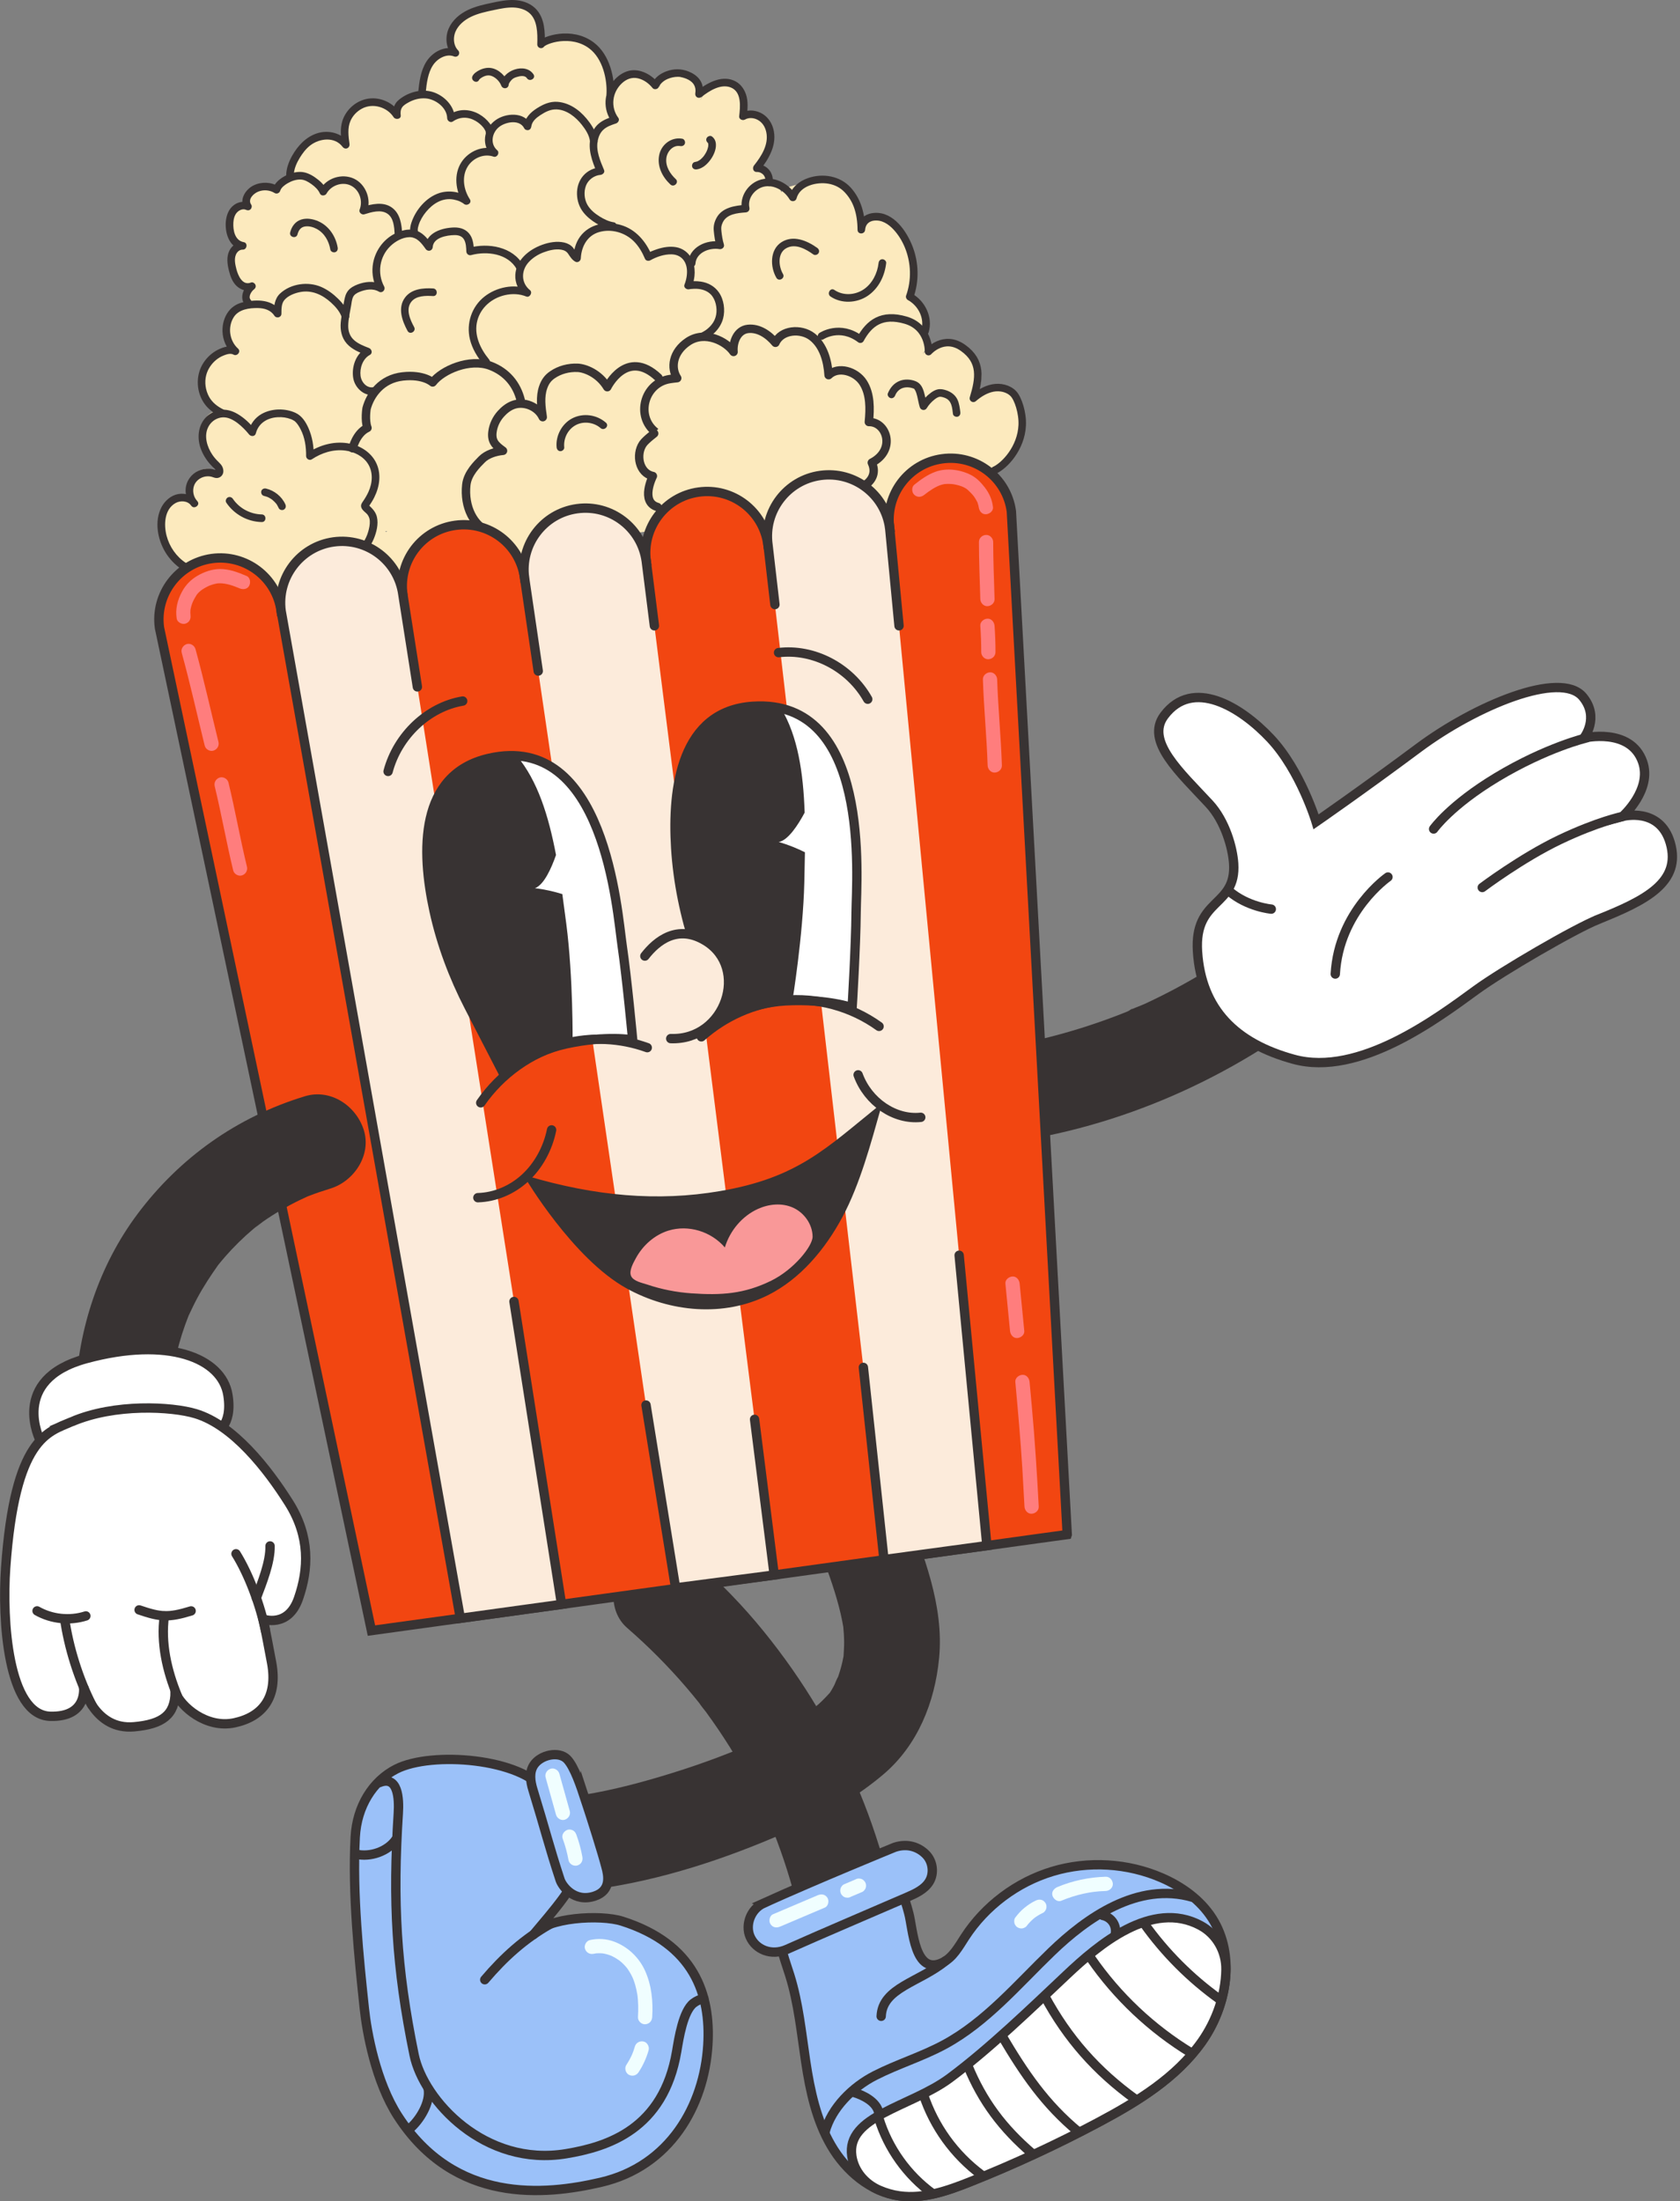 <svg width="368" height="482" viewBox="0 0 368 482" fill="none" xmlns="http://www.w3.org/2000/svg">
<rect x="0" y="0" width="368" height="482" fill="#808080" stroke="none"/>
<g clip-path="url(#clip0_1287_1451)">
<path d="M137.388 356.46C141.997 360.463 146.314 364.788 150.288 369.422C151.231 370.52 152.155 371.636 153.058 372.767C153.253 373.009 153.443 373.253 153.636 373.496C154.72 374.855 153.226 372.992 153.138 372.845C153.554 373.544 154.144 374.175 154.625 374.832C156.461 377.334 158.204 379.905 159.852 382.533C163.037 387.618 165.866 392.926 168.313 398.404C168.603 399.056 169.683 401.791 168.487 398.748C168.714 399.326 168.96 399.896 169.191 400.471C169.806 402.008 170.392 403.557 170.947 405.116C171.953 407.941 172.859 410.801 173.662 413.691C174.575 416.979 175.356 420.304 175.997 423.654C176.309 425.279 176.585 426.911 176.831 428.546C176.892 428.952 176.966 429.366 177.009 429.775C176.925 428.968 176.706 427.426 176.915 429.142C177.028 430.066 177.126 430.992 177.218 431.918C177.503 434.766 178.197 437.239 180.289 439.33C182.106 441.147 185.089 442.518 187.701 442.401C192.913 442.168 198.768 437.763 198.182 431.92C195.425 404.378 184.737 378.702 167.301 357.218C162.736 351.594 157.682 346.386 152.214 341.638C148.078 338.044 141.403 337.266 137.39 341.638C133.77 345.579 132.969 352.621 137.39 356.462L137.388 356.46Z" fill="#383333"/>
<path d="M199.061 418.908C198.11 415.345 196.899 411.426 193.72 409.56C189.704 407.202 184.638 409.226 180.45 411.264C176.781 413.051 172.813 415.146 171.283 418.93C169.533 423.257 171.608 428.055 173.002 432.509C174.919 438.643 175.534 445.092 176.494 451.445C177.455 457.798 178.822 464.228 182.055 469.78C185.289 475.334 190.684 479.948 197.051 480.818C202.328 481.542 207.587 479.684 212.537 477.715C222.131 473.898 231.513 469.551 240.626 464.695C249.128 460.166 257.648 454.966 263.217 447.106C268.785 439.243 270.709 428.08 265.493 419.979C262.915 415.978 258.869 413.09 254.508 411.188C247.022 407.927 238.377 407.411 230.557 409.76C222.737 412.11 215.806 417.308 211.361 424.154C210.007 426.238 208.749 428.59 206.524 429.694C200.32 432.769 199.997 422.419 199.061 418.91V418.908Z" fill="#9BC1F9" stroke="#383333" stroke-width="2.049" stroke-miterlimit="10" stroke-linecap="round"/>
<path d="M263.213 447.103C257.645 454.968 249.131 460.165 240.627 464.695C231.51 469.55 222.125 473.894 212.537 477.712C207.59 479.685 202.329 481.539 197.047 480.816C195.484 480.601 193.98 480.164 192.555 479.542C189.463 478.194 187.093 475.45 186.593 472.115C185.263 463.253 199.465 461.386 208.034 455.034C216.706 448.595 225.821 439.785 233.688 432.363C240.487 425.949 252.267 415.849 262.965 421.612C266.499 423.515 268.595 427.256 268.54 431.269C268.462 436.829 266.456 442.526 263.213 447.103Z" fill="white" stroke="#383333" stroke-width="2.049" stroke-miterlimit="10" stroke-linecap="round"/>
<path d="M167.228 416.748C164.472 417.998 163.167 421.444 164.311 424.072C165.521 426.858 168.928 428.36 172.372 426.826C181.106 422.935 189.921 419.217 198.693 415.41C200.549 414.605 202.518 413.706 203.555 412.004C204.677 410.162 204.348 407.574 202.791 406.015C201.234 404.458 198.841 403.536 195.958 404.489C195.958 404.489 178.735 411.528 167.224 416.746L167.228 416.748Z" fill="#9BC1F9" stroke="#383333" stroke-width="2.049" stroke-miterlimit="10" stroke-linecap="round"/>
<path d="M207.1 429.364C201.423 434.035 193.278 435.211 193.02 441.492" stroke="#383333" stroke-width="2.049" stroke-miterlimit="10" stroke-linecap="round"/>
<path d="M192.506 463.808C194.516 470.39 198.722 476.282 204.294 480.322" stroke="#383333" stroke-width="2.049" stroke-miterlimit="10" stroke-linecap="round"/>
<path d="M202.262 458.583C204.597 465.645 209.045 471.806 215.013 476.243" stroke="#383333" stroke-width="2.049" stroke-miterlimit="10" stroke-linecap="round"/>
<path d="M211.961 452.221C215.181 460.121 219.662 466.033 226.146 471.579" stroke="#383333" stroke-width="2.049" stroke-miterlimit="10" stroke-linecap="round"/>
<path d="M219.51 445.829C224.349 454.007 228.915 460.743 236.237 466.799" stroke="#383333" stroke-width="2.049" stroke-miterlimit="10" stroke-linecap="round"/>
<path d="M228.865 437.12C233.852 446.327 240.19 453.52 248.684 459.643" stroke="#383333" stroke-width="2.049" stroke-miterlimit="10" stroke-linecap="round"/>
<path d="M238.953 428.778C244.716 437.118 252.251 444.229 260.913 449.498" stroke="#383333" stroke-width="2.049" stroke-miterlimit="10" stroke-linecap="round"/>
<path d="M250.623 421.186C255.161 427.559 260.762 433.174 267.123 437.731" stroke="#383333" stroke-width="2.049" stroke-miterlimit="10" stroke-linecap="round"/>
<path d="M180.709 466.82C182.129 461.536 186.738 456.968 191.682 454.454C196.625 451.938 201.993 450.318 206.87 447.679C216.03 442.723 222.895 434.522 230.397 427.301C237.9 420.079 249.186 411.897 261.289 415.445" stroke="#383333" stroke-width="2.049" stroke-miterlimit="10" stroke-linecap="round"/>
<path d="M187.141 458.193C188.87 458.701 192.066 460.147 192.506 462.661" stroke="#383333" stroke-width="2.049" stroke-miterlimit="10" stroke-linecap="round"/>
<path d="M241.568 419.405C242.519 419.596 243.379 420.202 243.877 421.034C244.375 421.866 244.502 422.911 244.221 423.839" stroke="#383333" stroke-width="2.049" stroke-miterlimit="10" stroke-linecap="round"/>
<path d="M232.466 416.193C234.045 415.532 235.678 415.007 237.352 414.64C237.761 414.55 238.175 414.468 238.589 414.397C239.007 414.325 239.304 414.278 239.599 414.243C240.464 414.138 241.332 414.077 242.203 414.052C243.018 414.028 243.801 413.352 243.764 412.491C243.727 411.666 243.078 410.906 242.203 410.93C238.579 411.037 234.981 411.783 231.636 413.184C230.886 413.497 230.263 414.231 230.546 415.103C230.78 415.822 231.658 416.531 232.466 416.193Z" fill="#F0FEFF"/>
<path d="M225.064 421.482C225.09 421.448 225.115 421.413 225.142 421.378C225.06 421.482 224.98 421.589 224.898 421.693C225.443 420.987 226.074 420.356 226.778 419.809C226.674 419.891 226.567 419.971 226.463 420.052C227.084 419.575 227.754 419.169 228.462 418.84C228.798 418.684 229.085 418.25 229.179 417.908C229.282 417.535 229.237 417.037 229.022 416.705C228.807 416.371 228.487 416.078 228.09 415.988C227.659 415.89 227.286 415.959 226.887 416.146C225.981 416.566 225.166 417.117 224.392 417.744C223.615 418.373 222.966 419.11 222.368 419.907C222.14 420.208 222.116 420.763 222.21 421.11C222.31 421.472 222.589 421.863 222.927 422.042C223.29 422.232 223.728 422.329 224.129 422.199C224.254 422.146 224.377 422.095 224.502 422.042C224.736 421.902 224.924 421.716 225.062 421.482H225.064Z" fill="#F0FEFF"/>
<path d="M170.894 421.845C174.159 420.456 177.427 419.069 180.693 417.68C181.446 417.361 181.67 416.191 181.252 415.546C180.746 414.761 179.924 414.642 179.117 414.986C175.852 416.375 172.584 417.762 169.318 419.151C168.564 419.471 168.341 420.641 168.759 421.286C169.265 422.071 170.087 422.189 170.894 421.845Z" fill="#F0FEFF"/>
<path d="M186.399 415.31C187.246 414.949 188.092 414.591 188.938 414.23C189.12 414.132 189.266 413.999 189.376 413.829C189.513 413.677 189.608 413.501 189.655 413.298C189.757 412.925 189.712 412.427 189.497 412.096C189.282 411.762 188.962 411.469 188.565 411.379C188.428 411.36 188.288 411.342 188.151 411.323C187.87 411.323 187.606 411.395 187.364 411.536C186.518 411.897 185.672 412.255 184.826 412.616C184.644 412.714 184.498 412.847 184.388 413.017C184.25 413.169 184.156 413.345 184.109 413.548C184.007 413.921 184.052 414.419 184.267 414.751C184.482 415.085 184.802 415.378 185.199 415.468C185.336 415.486 185.476 415.505 185.613 415.523C185.893 415.523 186.158 415.451 186.399 415.31Z" fill="#F0FEFF"/>
<path d="M178.051 335.309C179.69 339.706 181.44 344.069 182.831 348.554C183.478 350.643 184.05 352.758 184.476 354.905C184.56 355.329 184.625 355.759 184.711 356.181C185.185 358.48 184.48 353.626 184.695 355.958C184.806 357.14 184.894 358.316 184.906 359.504C184.916 360.594 184.82 361.667 184.773 362.753C184.709 364.249 185.31 360.022 184.849 362.257C184.736 362.806 184.644 363.355 184.519 363.902C184.263 365.025 183.941 366.129 183.558 367.217C183.519 367.328 183.48 367.438 183.441 367.551C183.029 368.61 183.109 368.444 183.683 367.055C183.308 367.453 182.958 368.586 182.698 369.075C182.378 369.68 182.042 370.27 181.663 370.837C181.624 370.894 181.081 371.64 181.085 371.644C181.034 371.591 182.939 369.409 182.085 370.325C181.157 371.319 180.26 372.308 179.239 373.211C178.74 373.652 178.215 374.062 177.707 374.492C180.585 372.046 178.592 373.808 177.814 374.361C176.537 375.266 175.218 376.112 173.876 376.918C171.016 378.632 168.043 380.159 165.022 381.564C164.249 381.922 163.473 382.275 162.692 382.619C162.299 382.793 161.902 382.957 161.51 383.133C160.269 383.692 164.143 382.047 162.344 382.783C160.574 383.506 158.8 384.215 157.007 384.883C153.797 386.083 150.552 387.188 147.28 388.206C140.899 390.193 134.392 391.938 127.787 393.006C125.355 393.399 122.715 395.788 121.522 397.822C120.207 400.07 119.65 403.38 120.465 405.9C122.37 411.786 127.541 414.16 133.36 413.222C147.499 410.936 161.434 406.086 174.443 400.199C181.27 397.109 187.727 393.401 193.467 388.55C201.002 382.183 204.778 372.742 205.706 363.083C206.825 351.453 202.234 340.39 198.265 329.739C197.29 327.125 195.928 324.926 193.449 323.474C191.202 322.159 187.891 321.602 185.371 322.417C180.356 324.039 176 329.811 178.049 335.311L178.051 335.309Z" fill="#383333"/>
<path d="M136.244 420.654C152.058 425.68 155.729 436.701 155.053 447.789C154.244 461.035 146.774 474.309 131.635 477.832C119.3 480.703 99.608 482.624 87.156 463.33C82.321 455.838 80.369 445.044 79.814 439.854C78.646 428.923 77.144 414.604 77.814 402.228C78.177 395.544 81.608 389.981 86.81 387.345C94.558 383.418 114.248 384.979 119.408 392.192C122.332 396.277 127.779 402.247 127.375 407.254C126.98 412.142 120.748 418.915 116.87 423.594C119.802 419.8 131.555 419.167 136.244 420.656V420.654Z" fill="#9BC1F9" stroke="#383333" stroke-width="2.049" stroke-linecap="round" stroke-linejoin="round"/>
<path d="M128.202 394.065C127.293 391.307 125.822 386.8 124.179 385.159C122.39 383.375 118.428 384.219 116.929 386.474C115.906 388.013 116.16 390.014 116.732 391.875C119.42 400.62 120.221 404.101 122.685 411.599C123.155 413.025 125.797 416.659 130.253 415.172C134.037 413.91 133.177 410.45 132.757 408.846C131.9 405.566 129.677 398.535 128.202 394.063V394.065Z" fill="#9BC1F9" stroke="#383333" stroke-width="2.049" stroke-miterlimit="10" stroke-linecap="round"/>
<path d="M106.184 433.485C110.369 428.568 114.782 424.557 120.448 421.333" stroke="#383333" stroke-width="2.049" stroke-linecap="round" stroke-linejoin="round"/>
<path d="M83.074 390.331C87.202 388.604 87.456 393.804 87.247 397.055C86.014 416.233 86.758 430.682 90.712 449.946C92.762 459.935 106.181 474.546 124.023 471.577C133.131 470.063 145.35 466.208 148.228 449.157C148.711 446.289 149.623 440.358 151.934 438.592C152.594 438.088 153.356 437.76 154.167 437.576" stroke="#383333" stroke-width="2.049" stroke-linecap="round" stroke-linejoin="round"/>
<path d="M77.973 405.99C81.105 406.725 84.979 405.392 86.774 402.718" stroke="#383333" stroke-width="2.049" stroke-linecap="round" stroke-linejoin="round"/>
<path d="M93.802 457.372C94.323 460.357 91.957 464.276 89.619 466.206" stroke="#383333" stroke-width="2.049" stroke-linecap="round" stroke-linejoin="round"/>
<path d="M119.52 389.207C120.278 391.924 121.038 394.642 121.796 397.359C122.015 398.144 122.91 398.709 123.715 398.449C124.516 398.189 125.041 397.371 124.805 396.529C124.047 393.813 123.287 391.094 122.529 388.378C122.31 387.593 121.415 387.028 120.609 387.288C119.808 387.548 119.284 388.365 119.52 389.207Z" fill="#F0FEFF"/>
<path d="M123.246 402.567C123.82 404.128 124.256 405.736 124.549 407.373C124.614 407.738 124.957 408.125 125.266 408.305C125.6 408.502 126.094 408.584 126.468 408.463C126.845 408.34 127.21 408.107 127.401 407.746C127.608 407.357 127.636 406.978 127.558 406.544C127.265 404.907 126.829 403.298 126.255 401.737C126.112 401.348 125.905 401.02 125.538 400.805C125.204 400.609 124.711 400.527 124.336 400.647C123.586 400.889 122.945 401.746 123.246 402.567Z" fill="#F0FEFF"/>
<path d="M130.057 427.81C130.221 427.773 130.385 427.744 130.549 427.713C130.731 427.679 130.514 427.72 130.487 427.722C130.559 427.715 130.629 427.707 130.698 427.703C131.026 427.676 131.358 427.674 131.686 427.693C131.85 427.703 132.014 427.717 132.177 427.736C131.901 427.703 132.218 427.748 132.321 427.769C132.647 427.832 132.966 427.914 133.282 428.017C133.439 428.068 133.597 428.123 133.753 428.183C133.82 428.207 133.886 428.234 133.952 428.26C133.925 428.25 133.745 428.168 133.909 428.246C134.214 428.392 134.513 428.541 134.804 428.711C135.076 428.871 135.336 429.045 135.595 429.225C135.603 429.231 135.797 429.373 135.67 429.276C135.529 429.172 135.769 429.356 135.799 429.379C135.931 429.487 136.06 429.598 136.187 429.711C136.422 429.922 136.646 430.145 136.861 430.377C136.975 430.502 137.088 430.629 137.199 430.758C137.246 430.813 137.291 430.87 137.338 430.926C137.496 431.118 137.215 430.754 137.361 430.954C137.776 431.524 138.137 432.13 138.446 432.763C138.493 432.862 138.541 432.96 138.586 433.06C138.584 433.054 138.692 433.3 138.639 433.175C138.586 433.05 138.688 433.298 138.686 433.292C138.717 433.368 138.745 433.444 138.774 433.521C138.909 433.88 139.03 434.242 139.137 434.609C139.344 435.322 139.495 436.049 139.614 436.783C139.665 437.104 139.637 436.932 139.628 436.861C139.643 436.971 139.655 437.08 139.667 437.191C139.692 437.412 139.712 437.631 139.731 437.852C139.764 438.268 139.786 438.684 139.796 439.1C139.819 439.96 139.796 440.819 139.743 441.677C139.692 442.492 140.497 443.273 141.304 443.238C142.193 443.199 142.81 442.552 142.865 441.677C143.078 438.231 142.74 434.734 141.317 431.559C139.995 428.611 137.549 426.273 134.519 425.14C132.831 424.509 130.983 424.403 129.229 424.794C128.432 424.972 127.89 425.939 128.14 426.714C128.41 427.549 129.205 427.994 130.059 427.804L130.057 427.81Z" fill="#F0FEFF"/>
<path d="M139.883 453.731C140.852 452.265 141.592 450.628 142.075 448.938C142.299 448.153 141.803 447.204 140.986 447.018C140.154 446.829 139.306 447.268 139.066 448.108C138.886 448.741 138.666 449.36 138.412 449.966C138.466 449.841 138.517 449.718 138.57 449.593C138.187 450.488 137.726 451.345 137.189 452.158C136.739 452.84 137.032 453.914 137.749 454.293C138.531 454.707 139.402 454.461 139.883 453.733V453.731Z" fill="#F0FEFF"/>
<path d="M278.948 202.118C277.768 203.111 276.569 204.078 275.367 205.045C273.654 206.422 277.028 203.81 275.397 205.023C274.691 205.547 273.988 206.08 273.275 206.596C270.958 208.278 268.588 209.886 266.166 211.416C261.231 214.535 256.095 217.333 250.799 219.789C249.558 220.365 248.029 220.803 246.874 221.535C249.189 220.068 247.716 221.176 246.935 221.49C246.118 221.82 245.298 222.141 244.475 222.455C241.799 223.473 239.091 224.407 236.354 225.253C230.669 227.011 224.873 228.375 219.008 229.373C216.568 229.787 213.944 232.139 212.743 234.189C211.428 236.437 210.871 239.747 211.686 242.267C213.579 248.116 218.772 250.575 224.58 249.589C250.137 245.248 274.004 233.606 293.77 216.942C297.978 213.393 297.699 205.725 293.77 202.118C289.294 198.008 283.434 198.334 278.946 202.118H278.948Z" fill="#383333"/>
<path d="M350.097 201.306C344.918 203.376 329.07 212.603 323.375 216.749C315.008 222.844 297.731 235.882 283.374 231.94C270.701 228.461 263.127 221.088 262.312 208.337C261.558 196.537 270.847 198.686 270.232 189.09C270.015 185.704 268.417 179.81 264.867 175.985C258.491 169.112 250.819 162.273 255.023 156.672C261.257 148.363 271.748 154.716 278.304 161.693C284.907 168.724 288.287 179.943 288.287 179.943C288.287 179.943 298.317 173.014 310.745 163.758C323.17 154.503 341.845 146.703 346.717 152.581C350.487 157.131 346.938 161.601 346.938 161.601C346.938 161.601 357.1 159.21 359.794 166.768C361.994 172.941 355.426 178.769 355.426 178.769C355.426 178.769 363.572 176.595 365.876 184.579C368.367 193.204 360.359 197.205 350.097 201.302V201.306Z" fill="white" stroke="#383333" stroke-width="2.049" stroke-miterlimit="10" stroke-linecap="round"/>
<path d="M355.428 178.773C355.428 178.773 350.003 179.878 341.648 183.864C333.294 187.851 324.686 194.331 324.686 194.331" stroke="#383333" stroke-width="2.049" stroke-miterlimit="10" stroke-linecap="round"/>
<path d="M347.554 161.557C347.554 161.557 338.781 163.62 327.858 170.194C317.698 176.307 314.029 181.517 314.029 181.517" stroke="#383333" stroke-width="2.049" stroke-miterlimit="10" stroke-linecap="round"/>
<path d="M304.03 192.032C304.03 192.032 293.265 199.491 292.49 213.275" stroke="#383333" stroke-width="2.049" stroke-miterlimit="10" stroke-linecap="round"/>
<path d="M278.472 199.061C278.472 199.061 273.295 198.615 269.223 195.122" stroke="#383333" stroke-width="2.049" stroke-miterlimit="10" stroke-linecap="round"/>
<path d="M131.227 25.122C138.842 42.542 103.707 47.989 107.837 30.26C104.641 37.699 91.552 28.506 97.375 22.639C88.18 24.26 93.933 6.389 100.359 12.017C90.137 2.828 119.828 -5.844 118.787 9.269C123.688 5.043 135.545 12.15 133.036 18.72C142.103 17.493 141.431 31.475 132.337 28.099" fill="#FCEABE"/>
<path d="M70.362 47.891C66.457 45.921 62.925 42.151 63.22 37.787C63.444 34.481 65.191 31.797 68.356 30.814C70.991 29.996 73.138 29.382 75.627 31.611C75.228 30.465 74.443 25.127 79.257 22.793C83.086 20.937 87.485 23.727 87.642 26.583C86.571 25.096 87.067 22.857 88.417 21.619C89.767 20.382 91.738 20.019 93.559 20.21C95.409 20.404 97.239 21.144 98.546 22.47C99.853 23.795 100.58 25.733 100.246 27.564C99.799 26.733 100.178 25.635 100.912 25.043C101.645 24.448 102.637 24.276 103.581 24.293C106.089 24.338 108.541 25.645 109.973 27.704C111.405 29.761 111.782 32.516 110.954 34.882C111.46 34.094 112.685 34.78 113.232 35.54C114.22 36.913 114.931 38.484 115.306 40.133C115.625 41.541 115.679 43.112 114.904 44.331C114.412 45.107 113.636 45.656 112.835 46.109C111.374 46.933 109.768 47.494 108.113 47.756C109.547 48.744 109.651 50.958 108.76 52.454C107.869 53.949 106.269 54.867 104.689 55.599C102.077 56.809 98.966 57.686 96.39 56.401C97.239 58.1 96.874 60.241 95.763 61.781C94.653 63.32 92.901 64.305 91.074 64.813C89.626 65.217 88.048 65.34 86.641 64.813C85.233 64.287 84.045 63.013 83.939 61.513C82.277 61.603 80.751 60.441 79.917 59.001C79.083 57.561 78.809 55.877 78.549 54.234C78.286 52.585 78.514 49.819 76.756 49.213C75.918 48.924 74.488 49.276 73.533 49.065C72.761 48.895 71.056 47.791 70.368 47.885L70.362 47.891Z" fill="#FCEABE"/>
<path d="M54.791 68.096C53.962 67.219 53.269 66.095 53.339 64.89C53.41 63.686 54.529 62.51 55.711 62.755C54.001 63.022 52.583 61.502 51.554 60.107C50.872 59.183 50.178 58.177 50.12 57.029C50.024 55.11 52.153 53.436 53.994 53.983C52.022 53.926 50.909 51.646 50.723 49.681C50.604 48.429 50.723 47.042 51.585 46.124C52.446 45.207 54.242 45.168 54.789 46.299C53.519 45.524 53.71 43.469 54.779 42.437C55.848 41.404 57.414 41.12 58.883 40.884C59.468 40.79 60.114 40.706 60.62 41.019C61.124 41.333 61.263 42.22 60.724 42.474C60.388 40.952 62.146 39.837 63.66 39.462C65.141 39.096 66.731 38.954 68.175 39.446C69.62 39.938 70.882 41.173 71.056 42.689C70.824 41.574 71.736 40.519 72.754 40.009C74.487 39.141 76.704 39.331 78.263 40.486C79.822 41.64 80.652 43.705 80.326 45.616C80.768 45.067 81.5 44.809 82.204 44.799C83.93 44.779 85.441 46.127 86.111 47.716C86.781 49.306 86.769 51.092 86.656 52.813C86.206 53.084 85.573 53.004 85.202 52.627C86.642 51.965 88.33 53.166 88.992 54.606C90.321 57.499 88.617 61.371 85.585 62.344C86.728 62.958 87.127 64.487 86.796 65.74C86.464 66.994 85.564 68.014 84.618 68.901C83.151 70.276 81.399 71.497 79.4 71.71C79.023 71.749 78.613 71.745 78.302 71.53C77.99 71.313 77.853 70.817 78.12 70.549C78.816 70.667 78.613 71.731 78.218 72.317C77.243 73.757 76.056 75.213 74.387 75.701C72.717 76.191 70.537 75.193 70.443 73.456C70.525 74.957 67.938 75.988 66.794 75.908C64.664 75.76 64.238 74.058 63.244 72.581C62.285 71.155 61.431 71.305 59.798 70.921C57.905 70.477 56.135 69.518 54.795 68.1L54.791 68.096Z" fill="#FCEABE"/>
<path d="M44.135 95.461C43.733 94.129 44.155 93.132 44.829 91.917C45.503 90.7 46.741 89.608 47.696 90.62C46.188 89.118 45.143 87.156 44.741 85.064C44.33 82.927 44.629 80.579 45.932 78.838C47.234 77.097 49.652 76.132 51.699 76.871C50.201 75.288 48.591 73.35 48.98 71.207C49.377 69.023 51.666 67.763 53.776 67.07C55.054 66.65 56.413 66.321 57.738 66.558C59.063 66.794 60.344 67.726 60.614 69.043C59.764 67.701 60.1 65.835 61.122 64.622C62.147 63.41 63.72 62.775 65.291 62.543C70.184 61.82 75.363 65.055 76.858 69.771C75.654 70.103 74.906 68.13 75.754 67.212C76.602 66.294 78.075 66.349 79.274 66.706C83.684 68.015 86.815 72.717 86.323 77.291C86.723 75.675 89.122 75.698 90.537 76.574C93.663 78.508 95.011 82.872 93.522 86.232C96.224 86.789 97.744 90.032 97.142 92.724C96.54 95.418 94.354 97.504 91.949 98.856C91.236 99.255 90.492 99.609 89.832 100.093C89.16 100.587 88.593 101.205 87.995 101.785C84.15 105.524 79.079 107.732 73.988 109.421C70.776 110.486 67.621 111.016 64.806 108.788C62.266 106.778 60.762 104.455 57.345 103.877C51.363 102.863 46.249 102.465 44.137 95.461H44.135Z" fill="#FCEABE"/>
<path d="M102.93 58.118C99.91 58.569 96.69 57.174 94.955 54.66C93.219 52.146 93.055 48.641 94.547 45.976C95.327 44.583 96.577 43.394 98.118 42.974C99.658 42.554 101.48 43.03 102.41 44.328C100.726 43.304 100.193 40.993 100.697 39.09C101.203 37.185 102.522 35.614 103.887 34.19C104.544 33.503 105.292 32.801 106.232 32.672C107.175 32.545 108.271 33.323 108.084 34.255C106.97 34.522 106.13 33.184 106.03 32.043C105.802 29.447 107.542 26.808 110.018 25.993C112.493 25.18 115.46 26.27 116.818 28.494C115.568 26.632 116.814 23.811 118.92 23.045C121.026 22.277 123.484 23.258 124.945 24.96C126.404 26.663 127.014 28.943 127.233 31.174C126.264 31.096 125.916 29.662 126.527 28.906C127.137 28.15 128.241 28.001 129.206 28.132C131.431 28.431 133.392 29.906 134.607 31.793C135.823 33.679 136.358 35.937 136.502 38.178C136.588 39.537 136.524 40.954 135.901 42.165C135.278 43.374 133.973 44.316 132.623 44.15C132.601 43.435 133.601 43.194 134.293 43.372C136.897 44.042 138.226 46.92 138.821 49.542C139.208 51.247 139.435 53.035 139.04 54.738C138.644 56.44 137.532 58.057 135.895 58.671C135.285 58.901 134.285 58.642 134.469 58.018C135.955 58.581 136.6 60.482 136.163 62.011C135.727 63.539 134.473 64.703 133.113 65.524C129.663 67.603 125.185 67.862 121.518 66.196C117.469 69.863 110.639 69.904 106.546 66.288C106.192 65.977 105.843 65.614 105.743 65.153C105.642 64.692 105.903 64.125 106.37 64.061C104.971 65.344 102.553 64.692 101.365 63.213C100.177 61.734 99.9 59.741 99.72 57.85" fill="#FCEABE"/>
<path d="M80.642 77.951C78.3 77.947 76.366 75.948 75.559 73.751C74.24 70.162 75.387 65.807 78.302 63.332C78.726 62.971 79.202 62.641 79.749 62.539C80.814 62.34 81.82 63.037 82.68 63.699C81.816 61.57 80.943 59.181 81.771 57.038C82.383 55.455 83.819 54.34 85.29 53.492C86.919 52.554 88.746 51.824 90.621 51.927C92.498 52.031 94.407 53.142 94.997 54.924C94.368 53.638 95.677 52.269 96.896 51.515C98.648 50.433 101.026 49.596 102.642 50.868C104.183 52.081 104.038 54.402 104.564 56.291C107.033 54.594 110.532 54.557 113.033 56.202C115.537 57.847 116.893 61.072 116.315 64.012C119.409 63.684 122.607 65.6 123.776 68.482C124.946 71.365 123.99 74.966 121.543 76.888C122.986 76.222 124.77 77.035 125.69 78.328C126.61 79.623 126.86 81.266 127.011 82.845C127.163 84.417 127.218 86.105 126.407 87.461C125.18 89.51 122.424 90.05 120.05 89.805C121.289 91.478 120.159 93.904 118.634 95.322C115.479 98.257 110.098 99.054 106.895 96.172C107.524 96.104 107.694 97.053 107.455 97.637C106.711 99.452 104.695 100.384 102.788 100.841C101.028 101.263 99.205 101.427 97.398 101.324C95.859 101.238 94.214 100.9 93.161 99.773C92.108 98.647 92.047 96.53 93.376 95.75C93.669 96.414 92.93 97.075 92.243 97.307C90.008 98.059 87.558 97.139 85.524 95.945C83.735 94.894 82.002 93.525 81.219 91.601C80.437 89.68 80.935 87.117 82.76 86.129C80.8 86.142 78.909 84.773 78.306 82.907C77.704 81.043 78.438 78.826 80.033 77.689C79.607 78.975 79.183 80.264 78.757 81.551" fill="#FCEABE"/>
<path d="M136.717 50.41C137.727 48.442 138.954 46.541 140.663 45.135C142.371 43.732 144.623 42.871 146.809 43.207C148.995 43.543 151.013 45.252 151.334 47.44C150.603 45.244 152.719 42.869 155.026 42.656C157.331 42.445 159.512 43.818 161.09 45.514C162.917 47.481 164.194 49.956 164.737 52.584C167.236 50.564 171.184 51.322 173.507 53.541C175.832 55.76 176.828 59.029 177.305 62.209C179.512 61 182.484 61.406 184.285 63.161C186.086 64.917 186.569 67.877 185.42 70.115C185.918 69.748 186.665 69.92 187.106 70.352C187.546 70.787 187.739 71.409 187.856 72.018C188.513 75.46 187.018 79.221 184.174 81.272C181.331 83.322 177.291 83.554 174.232 81.841C175.816 83.349 175.388 86.18 173.808 87.694C172.228 89.206 169.895 89.642 167.709 89.622C164.429 89.591 161.16 88.682 158.339 87.008C157.681 86.619 156.988 86.102 156.872 85.346C151.732 84.316 147.737 79.204 147.98 73.968C148.013 73.267 148.151 72.501 148.693 72.059C149.236 71.616 150.273 71.819 150.353 72.516C150.435 73.233 149.556 73.64 148.841 73.749C145.69 74.22 141.978 72.891 140.933 69.881C140.347 68.193 140.673 66.234 139.817 64.663C139.202 63.534 138.069 62.862 137.338 61.832C136.438 60.564 136.533 59.369 136.371 57.898C136.055 55.03 135.297 53.182 136.719 50.41H136.717Z" fill="#FCEABE"/>
<path d="M130.528 47.394C121.318 41.504 132.817 35.11 134.06 39.826C131.528 35.343 129.793 27.696 133.974 23.793C135.21 23.099 137.189 23.799 137.199 25.215C133.431 25.01 133.728 19.692 136.035 17.276C138.262 14.943 140.337 14.388 144.451 19.02C144.9 14.005 156.385 16.389 153.381 21.931C157.642 14.064 165.108 19.077 163.391 24.914C171.092 24.885 169.074 36.833 163.834 37.792C166.011 34.925 169.285 38.699 168.476 41.446C168.146 43.847 166.458 49.112 163.412 48.219C168.687 47.203 163.944 57.219 157.35 53.529C157.165 53.175 157.38 52.677 157.763 52.569C157.638 57.393 146.991 57.662 144.005 55.017C142.071 53.263 143.16 50.7 140.204 50.219C136.672 49.643 133.644 49.43 130.524 47.396L130.528 47.394Z" fill="#FCEABE"/>
<path d="M129.639 82.241C127.375 83.667 124.202 82.886 122.321 80.983C120.442 79.08 119.666 76.326 119.479 73.659C119.281 70.789 119.787 67.665 121.813 65.62C123.837 63.575 127.693 63.26 129.42 65.563C128.602 64.674 128.043 63.549 127.832 62.361C127.328 59.519 129.127 56.372 131.909 55.604C134.689 54.834 137.985 56.819 138.38 59.679C138.018 58.208 138.024 56.608 138.639 55.221C139.253 53.836 140.532 52.705 142.033 52.494C143.965 52.222 145.78 53.437 147.229 54.744C148.925 56.278 150.517 58.278 150.42 60.562C150.408 60.861 150.324 61.213 150.043 61.316C149.644 61.461 149.31 60.969 149.224 60.554C148.773 58.398 150.466 56.169 152.592 55.602C154.719 55.035 157.044 55.885 158.679 57.36C160.313 58.835 161.35 60.859 162.131 62.916C162.489 63.86 162.805 64.88 162.596 65.868C162.387 66.857 161.469 67.765 160.469 67.609C160.201 66.798 160.891 65.909 161.717 65.69C162.542 65.47 163.419 65.749 164.19 66.12C167.795 67.855 170.209 71.815 170.098 75.814C170.055 77.373 169.485 79.131 168.043 79.723C168.86 79.176 169.881 80.137 170.211 81.063C170.872 82.927 170.553 85.058 169.606 86.795C168.66 88.532 167.133 89.905 165.439 90.927C161.58 93.254 156.706 93.828 152.412 92.462C152.658 92.232 152.948 92.71 152.922 93.046C152.721 95.59 150.466 97.493 148.153 98.577C146.057 99.558 143.691 100.13 141.419 99.698C139.147 99.265 137.01 97.682 136.365 95.461C137.045 95.996 136.914 97.149 136.293 97.753C135.672 98.358 134.752 98.528 133.886 98.562C129.592 98.726 125.345 95.914 123.821 91.896C123.362 90.685 123.134 89.337 123.495 88.094C123.855 86.85 124.904 85.754 126.191 85.621C125.638 84.462 125.4 83.153 125.507 81.872C125.826 81.821 126.144 81.772 126.463 81.72" fill="#FCEABE"/>
<path d="M166.27 61.617C165.081 63.313 162.328 63.17 160.761 61.815C159.194 60.461 158.558 58.331 158.177 56.294C157.417 52.228 157.403 47.876 159.138 44.121C160.517 41.136 163.651 38.469 166.831 39.311C169.371 39.983 170.482 40.124 171.152 42.111C171.445 40.923 174.333 40.628 175.566 40.136C178.879 38.815 182.563 38.17 185.261 40.503C187.959 42.837 189.211 46.723 188.379 50.191C188.063 49.585 188.354 48.794 188.895 48.374C189.436 47.956 190.155 47.843 190.839 47.862C194.476 47.95 197.278 51.123 198.948 54.354C200.06 56.507 200.906 58.896 200.689 61.309C200.472 63.723 198.977 66.138 196.66 66.849C195.973 66.161 197.039 65.028 198.012 64.997C200.214 64.927 201.789 67.152 202.416 69.264C203.094 71.547 203.133 74.163 201.837 76.158C200.54 78.153 197.635 79.17 195.643 77.867C196.348 77.603 197.102 78.35 197.137 79.102C197.172 79.854 196.735 80.54 196.299 81.155C194.592 83.562 192.548 85.848 189.872 87.096C187.637 88.137 185.119 88.38 182.655 88.442C179.981 88.51 177.132 88.329 174.95 86.785C173.585 85.818 172.612 84.406 171.447 83.208C170.14 81.864 168.574 80.776 167.39 79.323C165.891 77.484 165.079 75.095 165.149 72.722C165.178 71.76 165.344 70.801 165.268 69.84C165.2 68.998 164.946 68.183 164.694 67.378C164.047 65.306 163.399 63.235 162.752 61.164" fill="#FCEABE"/>
<path d="M45.532 128.227C41.582 128.766 36.84 120.864 35.475 117.119C35.467 117.097 35.459 117.072 35.451 117.05C34.619 114.71 34.824 111.826 36.606 110.097C38.388 108.368 41.886 108.57 42.938 110.82C41.418 109.025 40.837 106.253 42.133 104.291C43.43 102.328 46.841 102.023 48.04 104.047C46.325 101.273 44.553 97.913 45.843 94.918C46.649 93.05 48.664 91.773 50.697 91.845C52.731 91.917 54.651 93.33 55.325 95.25C54.749 92.349 57.255 89.411 60.178 88.977C63.103 88.543 66.066 90.216 67.766 92.636C69.278 94.785 69.856 97.909 68.229 99.972C71.013 96.397 77.084 96.121 80.183 99.425C83.283 102.73 82.615 108.769 78.87 111.32C80.82 111.102 85.829 117.013 85.143 118.851C84.457 120.69 78.049 128.438 72.894 129.237L45.532 128.225V128.227Z" fill="#FCEABE"/>
<path d="M150.371 107.352C145.266 106.805 142.687 105.358 141.337 100.482C140.896 98.895 141.04 97.162 141.888 95.75C142.478 94.771 143.197 94.295 143.721 94.701C143.693 94.678 143.664 94.658 143.635 94.635C139.124 91.171 141.103 83.868 146.727 83.003C147.266 82.921 147.804 82.852 148.347 82.798C146.889 80.598 147.307 77.082 150.734 74.792C154.448 72.311 160.633 74.136 160.689 77.064C158.64 74.806 161.504 72.282 163.837 72.018C166.171 71.754 168.371 73.249 169.865 75.061C171.122 72.186 175.447 71.817 177.922 73.749C180.395 75.681 181.306 79.016 181.507 82.149C183.625 80.082 187.491 81.29 189.083 83.786C190.675 86.281 190.607 89.46 190.325 92.406C194.258 92.314 197.212 97.413 195.178 100.779C194.756 101.478 194.166 102.111 194.008 102.91C193.863 103.65 194.11 104.399 194.27 105.135C195.129 109.111 193.08 113.534 189.493 115.454C185.406 117.64 180.808 118.369 176.4 119.799C174.107 120.543 171.784 121.293 169.379 121.418C167.125 121.534 164.878 121.094 162.704 120.488C159.736 119.66 156.708 118.406 154.835 115.96C154.17 115.091 153.676 114.1 152.99 113.248C152.041 112.068 150.767 111.197 149.73 110.095C148.694 108.993 150.078 108.835 150.376 107.352H150.371Z" fill="#FCEABE"/>
<path d="M210.762 105.289C232.31 102.56 224.183 75.673 213.232 87.305C219.51 78.451 206.976 70.775 201.487 78.236C208.676 70.658 190.232 65.1 188.519 73.835C179.247 69.146 173.062 79.045 174.865 85.337C174.873 86.691 175.971 88.584 177.5 87.832C170.46 86.361 169.028 102.08 179.05 103.142C174.404 106.131 179.815 111.594 184.115 110.582C186.17 110.537 188.724 113.049 190.609 112.328C198.044 113.768 203.284 106.473 210.764 105.287L210.762 105.289Z" fill="#FCEABE"/>
<path d="M85.378 125.308C83.606 124.3 82.695 122.076 83.037 120.066C83.377 118.056 83.008 117.206 84.848 116.329C81.176 116.028 78.706 118.083 76.043 115.538C73.689 113.289 75.651 109.171 78.374 107.389C78.292 109.368 75.092 109.794 73.891 108.218C72.693 106.643 73.135 104.351 74.068 102.605C75.971 99.042 79.742 96.551 83.766 96.201C84.546 96.955 83.115 98.268 82.141 97.784C81.168 97.303 80.879 96.078 80.699 95.007C80.121 91.567 79.693 87.578 82.061 85.017C83.477 83.485 85.608 82.842 87.667 82.504C89.67 82.174 91.813 82.092 93.638 82.979C95.464 83.866 96.824 85.972 96.275 87.926C94.372 86.935 94.157 84.052 95.431 82.325C96.705 80.6 98.949 79.871 101.085 79.676C105.035 79.318 109.227 80.574 111.931 83.477C114.635 86.38 115.551 90.993 113.674 94.486C114.707 92.825 117.372 92.886 118.798 94.224C120.224 95.562 120.617 97.686 120.519 99.641C120.314 103.756 118.198 107.735 114.9 110.206C114.312 109.357 115.852 108.374 116.696 108.968C117.54 109.562 117.645 110.753 117.659 111.783C117.694 114.01 117.675 116.294 116.901 118.382C116.127 120.471 114.441 122.356 112.249 122.76C110.056 123.161 107.524 121.604 107.406 119.38C107.356 118.458 107.914 117.374 108.838 117.36C109.458 117.349 109.991 117.841 110.259 118.402C111.474 120.932 108.508 123.057 106.328 123.206C103.152 123.424 101.479 120.002 98.676 119.697C93.788 119.164 91.463 128.771 85.376 125.308H85.378Z" fill="#FCEABE"/>
<path d="M148.635 116.536C150.342 115.89 151.94 114.921 153.347 113.684C154.648 112.539 155.814 111.105 156.301 109.326C156.789 107.548 156.469 105.383 155.197 104.112C153.925 102.842 151.673 102.887 150.772 104.438C154.683 103.201 156.912 97.737 155.234 93.507C153.556 89.276 148.365 87.276 144.847 89.503C144.647 87.352 144.384 85.158 143.536 83.192C142.69 81.225 141.156 79.487 139.25 79.047C136.079 78.312 133.031 81.85 133.354 85.437C131.57 81.385 126.938 79.151 123.174 80.53C119.411 81.909 117.02 86.713 117.918 91.091C117.981 89.012 115.893 87.393 114.039 87.553C112.183 87.713 110.643 89.135 109.459 90.702C108.574 91.874 107.785 93.248 107.734 94.801C107.682 96.354 108.617 98.067 110.002 98.282C107.633 97.178 105.079 99.888 104.933 102.711C104.786 105.534 106.209 108.183 107.58 110.615C106.369 109.208 104.003 110.361 103.679 112.235C103.356 114.112 104.523 116.017 105.982 117.087C108.127 118.658 111.157 121.889 113.388 120.633C125.289 122.866 136.716 114.505 148.639 116.534L148.635 116.536Z" fill="#FCEABE"/>
<path d="M107.323 116.54C103.787 115.271 101.612 110.994 102.144 106.145C102.421 103.617 104.588 101.574 105.551 100.591C106.653 99.468 108.508 98.862 110.185 98.708C108.559 97.538 107.577 96.665 107.883 94.486C108.083 93.049 108.735 91.697 109.704 90.62C110.425 89.819 111.298 89.102 112.314 88.702C114.735 87.75 117.798 88.979 118.886 91.343C118.562 89.167 118.257 86.893 118.972 84.814C119.39 83.601 119.99 82.763 120.976 82.083C122.596 80.962 124.581 80.448 126.55 80.538C128.126 80.61 131.182 81.737 133.022 84.781C133.022 84.781 137.258 76.103 144.214 82.675" stroke="#383333" stroke-width="1.844" stroke-linecap="round" stroke-linejoin="round"/>
<path d="M78.742 121.815C80.192 120.924 81.221 119.551 81.87 117.994C82.474 116.546 82.927 114.761 82.562 113.196C82.319 112.143 81.641 111.426 80.885 110.709C80.833 110.66 80.784 110.6 80.729 110.555C80.596 110.449 80.782 110.701 80.706 110.527C80.655 110.408 80.764 110.832 80.762 110.736C80.766 110.863 80.688 110.957 80.696 110.977C80.686 110.992 80.674 111.006 80.663 111.022C80.725 110.947 80.784 110.869 80.84 110.789C80.917 110.682 80.991 110.574 81.065 110.465C81.18 110.295 81.29 110.125 81.399 109.951C81.614 109.603 81.815 109.244 81.997 108.877C83.195 106.458 83.593 103.619 82.3 101.152C81.188 99.029 78.992 97.641 76.687 97.155C73.487 96.481 70.164 97.344 67.47 99.132C67.888 99.372 68.306 99.611 68.724 99.851C68.75 97.766 68.422 95.678 67.581 93.762C66.986 92.406 66.134 91.054 64.753 90.409C62.471 89.343 59.505 89.401 57.302 90.644C55.852 91.464 54.852 92.834 54.44 94.441C54.948 94.375 55.456 94.307 55.965 94.242C54.899 92.82 53.543 91.511 52.002 90.62C50.839 89.948 49.513 89.544 48.165 89.766C46.991 89.96 45.842 90.575 45.035 91.45C43.3 93.328 43.142 96.114 44.041 98.419C44.611 99.882 45.514 101.181 46.633 102.279C46.862 102.504 47.112 102.652 47.202 102.899C47.213 102.928 47.243 103.139 47.28 103.147C47.346 103.098 47.411 103.049 47.479 103C47.444 102.992 47.407 102.983 47.372 102.975C47.297 102.916 47.086 102.875 46.985 102.842C46.244 102.6 45.459 102.58 44.693 102.705C42.968 102.988 41.493 104.207 40.917 105.856C40.321 107.558 40.776 109.51 41.978 110.83C42.603 111.516 43.861 110.586 43.287 109.82C42.282 108.472 40.643 107.878 38.991 108.189C37.426 108.484 36.078 109.683 35.361 111.072C33.8 114.097 34.488 117.994 36.166 120.823C37.096 122.395 38.377 123.724 39.903 124.726C40.802 125.316 41.638 123.874 40.745 123.286C38.629 121.897 37.102 119.705 36.476 117.257C35.861 114.858 36.013 111.537 38.426 110.164C39.487 109.56 41.063 109.611 41.847 110.662C42.284 110.326 42.72 109.988 43.156 109.652C42.329 108.744 42.091 107.345 42.556 106.208C43.015 105.089 44.187 104.35 45.379 104.295C45.662 104.282 45.943 104.295 46.219 104.36C46.639 104.458 47.036 104.678 47.477 104.67C48.333 104.653 48.968 103.94 48.927 103.098C48.889 102.279 48.491 101.752 47.926 101.211C47.416 100.724 46.94 100.193 46.541 99.609C45.342 97.858 44.623 95.426 45.627 93.484C46.051 92.666 46.713 92.029 47.581 91.662C48.55 91.253 49.528 91.304 50.486 91.716C51.58 92.187 52.531 92.974 53.369 93.808C53.686 94.123 53.99 94.451 54.279 94.791C54.364 94.893 54.449 94.996 54.532 95.1C54.68 95.282 54.489 95.043 54.52 95.084C54.924 95.623 55.85 95.639 56.044 94.885C56.632 92.597 58.64 91.47 60.801 91.355C61.877 91.298 62.733 91.41 63.745 91.783C63.733 91.779 63.973 91.878 63.864 91.831C63.776 91.792 63.922 91.857 63.94 91.867C64.04 91.917 64.141 91.966 64.237 92.021C64.319 92.068 64.401 92.115 64.479 92.168C64.518 92.193 64.555 92.22 64.591 92.246C64.77 92.371 64.473 92.136 64.63 92.277C65.145 92.744 65.517 93.371 65.837 93.982C66.775 95.778 67.076 97.847 67.052 99.853C67.044 100.459 67.775 100.927 68.306 100.572C70.451 99.146 73.011 98.331 75.601 98.653C77.553 98.894 79.51 99.874 80.563 101.496C81.767 103.354 81.634 105.686 80.698 107.726C80.383 108.412 79.999 109.066 79.573 109.689C79.282 110.113 78.981 110.496 79.125 111.047C79.307 111.752 80.143 112.209 80.512 112.696C80.774 113.042 80.975 113.522 81.003 114.05C81.048 114.86 80.87 115.689 80.643 116.462C80.184 118.021 79.299 119.508 77.889 120.375C76.976 120.936 77.814 122.378 78.731 121.815H78.742Z" fill="#383333"/>
<path d="M114.041 87.553C113.188 84.214 111.021 81.448 107.372 80.076C102.908 78.398 96.858 80.999 94.773 83.739C94.773 83.739 92.82 81.903 88.195 82.425C83.571 82.948 81.112 86.391 80.297 89.442C80.297 89.442 79.865 92.027 80.496 93.691C78.031 94.824 77.238 98.157 77.238 98.157" stroke="#383333" stroke-width="1.844" stroke-linecap="round" stroke-linejoin="round"/>
<path d="M144.043 111.023C140.128 109.886 143.012 104.233 143.012 104.233C140.005 103.629 139.212 99.561 140.822 97.188C141.466 96.242 143.66 94.658 143.631 94.635C139.12 91.171 141.099 83.868 146.722 83.003C147.261 82.921 147.8 82.852 148.343 82.798C146.884 80.598 147.302 77.082 150.73 74.792C154.444 72.311 159.08 74.729 160.684 77.064C160.475 74.878 161.5 72.282 163.833 72.018C166.166 71.754 168.367 73.249 169.86 75.061C171.118 72.186 175.443 71.817 177.918 73.749C180.39 75.681 181.302 79.016 181.503 82.149C183.621 80.082 187.487 81.29 189.079 83.786C190.67 86.281 190.603 89.46 190.32 92.406C194.254 92.314 196.321 98.542 190.968 101.302C192.096 103.734 190.75 105.541 189.099 106.444" stroke="#383333" stroke-width="1.844" stroke-linecap="round" stroke-linejoin="round"/>
<path d="M179.949 73.59C179.949 73.59 183.973 70.896 188.455 74.276C190.379 70.742 193.167 68.577 198.389 70.107C203.611 71.638 203.388 76.993 203.388 76.993C203.388 76.993 206.711 73.178 210.925 76.153C215.139 79.127 214.516 82.926 213.215 87.22C214.451 86.16 215.879 85.263 217.475 84.96C219.073 84.657 220.859 85.03 221.986 86.201C222.992 87.248 224.037 90.387 223.914 93.101C223.69 98.1 220.095 101.956 217.819 102.986" stroke="#383333" stroke-width="1.639" stroke-linecap="round" stroke-linejoin="round"/>
<path d="M76.469 68.992C76 67.615 75.091 66.425 74.062 65.413C72.993 64.36 71.737 63.423 70.354 62.825C67.47 61.578 63.686 62.096 61.354 64.269C60.115 65.425 59.994 67.095 59.982 68.689C60.5 68.549 61.018 68.408 61.535 68.269C59.761 65.511 56.327 65.527 53.457 66.128C52.057 66.419 50.91 67.054 50.038 68.209C49.112 69.436 48.683 71.038 48.737 72.565C48.8 74.439 49.571 76.252 50.972 77.514C51.308 77.078 51.646 76.641 51.982 76.205C50.644 75.427 48.929 75.965 47.651 76.623C46.426 77.254 45.379 78.225 44.615 79.366C42.9 81.923 42.914 85.426 44.537 88.03C45.391 89.403 46.678 90.394 48.108 91.111C49.064 91.591 49.91 90.152 48.95 89.671C47.653 89.022 46.502 88.167 45.793 86.874C45.02 85.463 44.764 83.726 45.164 82.163C45.502 80.845 46.282 79.688 47.323 78.821C47.817 78.412 48.395 78.065 48.993 77.834C49.622 77.59 50.507 77.279 51.138 77.645C51.937 78.11 52.867 76.984 52.148 76.336C50.245 74.626 49.839 71.636 51.181 69.475C52.277 67.711 54.631 67.416 56.513 67.449C57.892 67.472 59.3 67.881 60.092 69.113C60.533 69.797 61.639 69.541 61.645 68.693C61.654 67.687 61.611 66.482 62.313 65.671C63.139 64.718 64.528 64.188 65.73 63.952C68.303 63.446 70.627 64.536 72.499 66.24C73.464 67.119 74.425 68.184 74.855 69.442C75.199 70.452 76.812 70.018 76.463 69L76.469 68.992Z" fill="#383333"/>
<path d="M82.217 84.654C80.586 85.314 79.181 83.853 78.98 82.308C78.761 80.622 79.453 78.555 81.01 77.717C81.697 77.349 81.436 76.433 80.811 76.193C79.73 75.777 78.589 75.335 77.687 74.587C76.675 73.747 76.261 72.622 76.278 71.325C76.294 69.852 76.657 68.379 76.909 66.933C77.019 66.304 77.069 65.583 77.353 65.001C77.628 64.44 78.21 64.13 78.767 63.905C80.101 63.366 81.703 63.098 82.999 63.862C83.737 64.296 84.528 63.442 84.141 62.721C82.584 59.82 83.135 56.186 85.501 53.9C86.587 52.851 88.138 51.965 89.678 51.931C91.34 51.894 92.366 53.287 93.235 54.514C93.716 55.196 94.728 54.944 94.787 54.094C94.935 52 97.881 51.511 99.508 51.478C100.405 51.459 101.243 51.679 101.687 52.519C102.089 53.281 102.118 54.213 102.15 55.053C102.171 55.594 102.667 56.001 103.205 55.856C106.666 54.926 111.257 55.506 113.172 58.913C113.699 59.849 115.139 59.009 114.612 58.071C112.324 54 106.942 53.123 102.763 54.248C103.115 54.516 103.466 54.785 103.818 55.051C103.771 53.838 103.677 52.496 102.994 51.447C102.214 50.251 100.897 49.78 99.508 49.806C96.828 49.859 93.343 50.935 93.12 54.09C93.638 53.951 94.156 53.809 94.673 53.67C93.812 52.455 92.876 51.195 91.463 50.599C89.873 49.929 88.093 50.365 86.603 51.097C83.833 52.457 81.965 55.206 81.631 58.255C81.43 60.082 81.83 61.947 82.696 63.561C83.077 63.18 83.456 62.801 83.837 62.42C82.366 61.553 80.594 61.58 78.996 62.059C78.189 62.303 77.38 62.635 76.722 63.17C76.077 63.694 75.708 64.432 75.526 65.233C75.321 66.126 75.198 67.044 75.04 67.947C74.883 68.843 74.715 69.742 74.639 70.649C74.502 72.315 74.827 73.954 75.956 75.232C77.101 76.527 78.79 77.195 80.363 77.797C80.297 77.289 80.23 76.781 80.164 76.273C77.915 77.484 76.958 80.419 77.382 82.833C77.792 85.166 80.244 87.235 82.657 86.258C83.075 86.09 83.368 85.703 83.239 85.232C83.131 84.836 82.633 84.48 82.213 84.65L82.217 84.654Z" fill="#383333"/>
<path d="M107.11 78.678C105.18 76.332 103.744 73.27 104.559 70.191C105.325 67.3 107.736 65.284 110.596 64.626C112.153 64.268 113.79 64.321 115.28 64.925C116.038 65.233 116.726 64.04 116.091 63.532C114.108 61.941 114.13 59.253 115.79 57.423C116.669 56.454 117.818 55.727 119.037 55.266C120.244 54.809 121.651 54.451 122.948 54.672C123.583 54.781 124.085 55.028 124.451 55.565C124.898 56.219 125.271 56.86 125.974 57.274C126.541 57.608 127.197 57.173 127.227 56.555C127.356 53.994 128.621 51.583 131.214 50.822C133.869 50.046 136.838 50.874 138.794 52.795C139.913 53.893 140.693 55.264 141.302 56.7C141.48 57.12 142.09 57.198 142.443 56.999C143.781 56.247 145.452 55.655 147.11 55.69C148.253 55.715 149.279 56.192 149.894 57.184C150.486 58.14 150.57 59.3 150.433 60.394C150.363 60.955 150.183 61.717 149.933 62.318C149.673 62.947 150.408 63.467 150.959 63.344C151.008 63.334 151.057 63.323 151.107 63.315C151.158 63.307 151.211 63.299 151.262 63.291C151.455 63.256 151.051 63.309 151.338 63.282C151.781 63.242 152.219 63.219 152.664 63.242C153.715 63.295 154.886 63.633 155.702 64.473C156.751 65.554 157.138 67.419 156.878 68.877C156.648 70.168 155.989 71.139 155.007 71.967C154.95 72.016 154.891 72.063 154.831 72.112C154.964 72.008 154.796 72.139 154.768 72.159C154.657 72.239 154.546 72.317 154.432 72.393C154.239 72.52 154.04 72.639 153.835 72.747C153.69 72.825 153.538 72.895 153.389 72.966C153.176 73.069 153.592 72.889 153.401 72.96C152.979 73.118 152.692 73.524 152.819 73.987C152.93 74.39 153.422 74.728 153.846 74.569C155.962 73.772 157.816 71.938 158.396 69.732C158.881 67.882 158.572 65.597 157.468 64.014C156.538 62.678 155.104 61.889 153.506 61.66C152.524 61.519 151.49 61.519 150.517 61.736C150.859 62.078 151.201 62.42 151.543 62.762C152.319 60.888 152.444 58.497 151.516 56.665C150.84 55.332 149.554 54.362 148.077 54.119C146.694 53.891 145.28 54.121 143.959 54.555C143.154 54.819 142.342 55.145 141.603 55.561C141.984 55.661 142.363 55.76 142.744 55.86C141.462 52.834 139.229 50.196 135.975 49.261C132.783 48.344 129.092 49.038 127.059 51.822C126.064 53.185 125.648 54.893 125.564 56.555C125.982 56.315 126.4 56.075 126.818 55.836C126.222 55.485 125.955 54.748 125.525 54.231C125.039 53.65 124.337 53.279 123.603 53.109C122.007 52.738 120.256 53.056 118.74 53.607C115.863 54.651 113.036 56.934 112.877 60.216C112.793 61.943 113.567 63.637 114.913 64.715C115.183 64.249 115.454 63.786 115.724 63.321C112.594 62.051 108.712 62.895 106.11 64.948C103.313 67.154 102.107 70.811 102.926 74.257C103.424 76.353 104.577 78.215 105.932 79.862C106.218 80.211 106.815 80.159 107.112 79.862C107.456 79.518 107.398 79.033 107.112 78.682L107.11 78.678Z" fill="#383333"/>
<path d="M152.338 57.696C152.431 56.462 153.248 55.559 154.319 55.026C155.301 54.539 156.579 54.365 157.54 54.541C158.134 54.649 158.765 54.168 158.566 53.514C158.282 52.582 158.128 51.613 158.028 50.644C157.946 49.851 157.958 49.452 158.323 48.69C159.201 46.846 161.553 46.641 163.348 46.51C163.905 46.469 164.274 46.012 164.151 45.455C163.698 43.394 165.366 41.317 167.337 40.874C169.562 40.376 171.848 41.78 172.952 43.654C173.313 44.263 174.294 44.156 174.476 43.456C175.204 40.653 178.936 39.792 181.44 40.221C182.829 40.458 184.033 41.059 185.008 42.081C185.875 42.988 186.563 44.076 187.006 45.252C187.616 46.873 187.827 48.585 187.84 50.308C187.848 51.394 189.425 51.367 189.507 50.308C189.618 48.884 190.675 48.223 192.052 48.278C193.728 48.346 195.1 49.483 196.127 50.712C198.145 53.129 199.23 56.319 199.316 59.447C199.366 61.258 199.083 63.041 198.474 64.747C198.356 65.083 198.552 65.522 198.857 65.69C201.181 66.958 202.588 69.744 201.801 72.342C201.49 73.37 203.098 73.811 203.41 72.784C204.405 69.494 202.656 65.864 199.697 64.247C199.824 64.561 199.953 64.874 200.08 65.19C201.353 61.617 201.277 57.571 199.921 54.033C198.624 50.646 195.766 46.408 191.65 46.61C190.648 46.66 189.622 46.979 188.899 47.7C188.196 48.399 187.913 49.343 187.838 50.308H189.505C189.481 46.934 188.649 43.578 186.318 41.042C183.982 38.504 180.247 37.885 177.043 38.977C175.122 39.633 173.397 40.97 172.868 43.011C173.376 42.945 173.884 42.878 174.392 42.812C172.88 40.249 169.748 38.531 166.763 39.299C163.936 40.026 161.908 43.013 162.543 45.9C162.811 45.547 163.08 45.197 163.346 44.844C160.998 45.017 158.202 45.406 156.958 47.7C156.481 48.581 156.249 49.507 156.344 50.495C156.456 51.66 156.614 52.84 156.956 53.963C157.298 53.621 157.64 53.279 157.982 52.937C154.748 52.34 150.935 54.127 150.671 57.698C150.591 58.769 152.258 58.763 152.338 57.698V57.696Z" fill="#383333"/>
<path d="M88.107 51.241C87.98 49.133 87.687 46.781 85.841 45.45C83.944 44.081 81.398 44.686 79.347 45.316C79.689 45.659 80.031 46.001 80.374 46.343C81.425 43.702 80.12 40.314 77.524 39.115C74.875 37.892 71.491 38.986 70.075 41.545H71.515C71.025 40.42 69.997 39.533 69.014 38.845C68.034 38.161 66.908 37.634 65.695 37.64C64.419 37.648 63.126 38.097 62.042 38.753C61.063 39.347 60.11 40.191 59.768 41.322C60.176 41.156 60.586 40.99 60.993 40.824C59.358 39.812 57.265 39.758 55.546 40.596C53.772 41.461 52.272 43.78 53.581 45.646C53.962 45.265 54.341 44.886 54.722 44.505C53.573 43.971 52.276 44.132 51.258 44.886C50.162 45.698 49.65 46.96 49.49 48.281C49.191 50.768 50.094 54.144 52.958 54.632C53.032 54.087 53.106 53.54 53.18 52.995C51.913 52.952 50.781 53.788 50.238 54.9C49.576 56.256 49.791 57.811 50.135 59.223C50.437 60.456 50.895 61.771 51.86 62.648C52.797 63.501 54.185 63.966 55.407 63.474C55.191 62.966 54.978 62.458 54.763 61.95C53.294 63.023 52.383 65.219 53.688 66.768C53.979 67.112 54.567 67.067 54.868 66.768C55.208 66.428 55.159 65.934 54.868 65.588C54.337 64.959 55.077 63.775 55.605 63.39C55.939 63.146 56.126 62.755 55.947 62.349C55.796 62.005 55.355 61.71 54.964 61.866C53.112 62.611 52.135 60.321 51.782 58.93C51.537 57.957 51.279 56.838 51.635 55.859C51.877 55.197 52.446 54.636 53.182 54.66C54.102 54.691 54.343 53.183 53.403 53.024C51.444 52.69 51.022 50.418 51.117 48.748C51.162 47.945 51.377 47.06 51.959 46.47C52.428 45.995 53.229 45.64 53.884 45.946C54.224 46.103 54.616 46.095 54.894 45.814C55.14 45.569 55.234 45.103 55.026 44.804C54.206 43.635 55.532 42.368 56.576 41.955C57.75 41.49 59.086 41.6 60.157 42.264C60.627 42.555 61.231 42.268 61.383 41.766C61.587 41.084 62.356 40.502 63.005 40.125C63.851 39.633 64.839 39.285 65.826 39.308C66.715 39.328 67.531 39.822 68.235 40.324C68.979 40.852 69.712 41.537 70.083 42.387C70.337 42.971 71.245 42.891 71.523 42.387C72.509 40.607 74.932 39.715 76.807 40.611C78.733 41.529 79.544 43.964 78.774 45.9C78.536 46.499 79.237 47.099 79.8 46.927C81.343 46.452 83.418 45.79 84.887 46.806C86.251 47.75 86.358 49.744 86.448 51.243C86.511 52.309 88.181 52.317 88.115 51.243L88.107 51.241Z" fill="#383333"/>
<path d="M91.605 50.733C91.527 50.661 91.488 50.669 91.584 50.729C91.529 50.694 91.511 50.551 91.562 50.706C91.549 50.671 91.498 50.456 91.515 50.548C91.529 50.626 91.507 50.401 91.507 50.352C91.504 49.987 91.574 49.702 91.701 49.293C92.025 48.254 92.613 47.264 93.297 46.427C94.799 44.583 96.938 43.222 99.396 43.696C99.843 43.782 100.39 43.946 100.732 44.105C100.926 44.196 101.117 44.298 101.297 44.411C101.371 44.458 101.443 44.505 101.514 44.556C101.627 44.634 101.436 44.486 101.6 44.628C102.276 45.212 103.458 44.458 102.909 43.618C101.547 41.532 101.084 38.66 102.453 36.454C103.608 34.593 106.005 33.565 108.107 34.298C108.881 34.569 109.539 33.444 108.918 32.905C107.236 31.447 107.791 28.886 109.477 27.689C110.946 26.647 113.845 26.128 114.833 28.093C114.997 28.419 115.435 28.57 115.775 28.476C116.16 28.37 116.34 28.042 116.388 27.673C116.527 26.585 117.473 25.79 118.332 25.229C119.444 24.5 120.6 23.893 121.964 23.957C124.183 24.059 126.113 25.639 127.432 27.304C128.237 28.32 129.104 29.625 129.231 30.953C129.274 31.402 129.583 31.787 130.064 31.787C130.482 31.787 130.941 31.404 130.898 30.953C130.753 29.419 130.009 28.009 129.112 26.78C128.301 25.668 127.37 24.674 126.248 23.871C125.033 23.004 123.609 22.408 122.114 22.297C120.456 22.174 118.975 22.838 117.609 23.709C116.131 24.651 114.949 25.874 114.718 27.671C115.236 27.532 115.755 27.39 116.271 27.251C114.845 24.418 110.727 24.711 108.519 26.333C107.269 27.251 106.413 28.556 106.251 30.113C106.099 31.572 106.62 33.114 107.738 34.085C108.009 33.62 108.279 33.157 108.549 32.692C105.782 31.727 102.643 33.116 101.084 35.499C99.326 38.189 99.771 41.862 101.467 44.46C101.904 44.124 102.34 43.786 102.776 43.45C101.033 41.942 98.314 41.575 96.167 42.292C93.34 43.237 91.043 45.953 90.122 48.744C89.8 49.717 89.562 51.128 90.419 51.911C91.21 52.634 92.391 51.458 91.599 50.731L91.605 50.733Z" fill="#383333"/>
<path d="M108.07 29.055C108.109 28.314 107.707 27.592 107.273 27.021C106.658 26.207 105.872 25.527 104.989 25.019C102.899 23.817 100.381 23.753 98.367 25.154C98.785 25.394 99.203 25.634 99.621 25.874C99.568 23.302 97.451 21.113 95.132 20.256C92.746 19.375 89.97 20.01 87.929 21.43C87.302 21.866 86.757 22.342 86.438 23.05C86.129 23.735 86.01 24.493 86.108 25.238C86.626 25.099 87.145 24.958 87.661 24.819C86.186 22.542 83.453 21.225 80.751 21.592C78.114 21.948 75.834 23.913 75.01 26.433C74.429 28.217 74.695 30.122 74.945 31.938C75.453 31.723 75.961 31.509 76.469 31.294C74.828 29.133 71.972 28.361 69.411 29.205C67 30 65.232 31.913 64.009 34.074C63.274 35.375 62.724 36.822 62.69 38.329C62.665 39.403 64.333 39.403 64.357 38.329C64.388 36.967 64.978 35.672 65.679 34.527C66.291 33.525 67.033 32.548 67.971 31.829C69.997 30.272 73.31 29.875 75.029 32.136C75.615 32.909 76.684 32.448 76.553 31.493C76.328 29.856 76.082 28.051 76.762 26.484C77.268 25.316 78.192 24.36 79.313 23.77C81.691 22.514 84.774 23.427 86.223 25.66C86.626 26.283 87.892 26.123 87.776 25.241C87.698 24.655 87.737 24.038 88.067 23.53C88.396 23.024 89.007 22.69 89.521 22.405C90.632 21.788 91.894 21.465 93.166 21.539C95.356 21.666 97.904 23.532 97.953 25.876C97.966 26.466 98.668 26.972 99.207 26.595C100.746 25.525 102.538 25.534 104.147 26.459C104.804 26.838 105.396 27.328 105.874 27.92C105.99 28.066 106.199 28.387 106.314 28.629C106.357 28.721 106.281 28.524 106.33 28.67C106.353 28.735 106.369 28.801 106.39 28.867C106.404 28.912 106.429 29.121 106.4 28.889C106.406 28.945 106.404 29.002 106.4 29.057C106.345 30.131 108.012 30.127 108.068 29.057L108.07 29.055Z" fill="#383333"/>
<path d="M134.486 48.681C133.372 48.517 132.315 48.003 131.366 47.415C130.311 46.764 129.283 45.926 128.664 44.832C127.97 43.607 127.849 41.939 128.363 40.628C128.867 39.346 130.151 38.411 131.52 38.294C131.993 38.254 132.552 37.782 132.323 37.239C131.493 35.256 130.502 33.021 130.928 30.821C131.102 29.922 131.465 29.069 132.139 28.428C132.907 27.701 133.962 27.361 134.943 27.029C135.402 26.873 135.783 26.265 135.441 25.804C133.683 23.431 134.089 20.209 136.234 18.222C137.215 17.314 138.432 16.835 139.76 17.152C141.048 17.46 142.13 18.265 142.951 19.283C143.275 19.684 144.041 19.564 144.261 19.115C144.676 18.259 145.377 17.662 146.246 17.288C146.981 16.972 147.706 16.827 148.45 16.818C148.593 16.818 148.737 16.825 148.88 16.833C149.05 16.843 148.749 16.808 148.882 16.833C148.942 16.843 149.001 16.853 149.061 16.866C149.347 16.921 149.632 16.995 149.911 17.085C150.499 17.275 151.124 17.576 151.582 18.019C152.207 18.619 152.459 19.449 152.304 20.389C152.162 21.245 153.029 21.723 153.697 21.201C155.362 19.904 157.874 18.281 160.072 19.15C162.51 20.113 162.15 23.405 161.916 25.466C161.842 26.119 162.67 26.472 163.17 26.185C164.045 25.685 165.116 25.779 165.987 26.253C167.031 26.82 167.628 27.832 167.859 28.977C168.408 31.677 166.767 34.224 165.165 36.234C164.747 36.758 164.966 37.682 165.755 37.657C166.911 37.62 167.845 38.587 167.595 39.761C167.372 40.808 168.98 41.255 169.203 40.204C169.67 38.01 168.044 35.916 165.755 35.99C165.952 36.465 166.149 36.938 166.345 37.414C168.427 34.804 170.352 31.561 169.361 28.096C168.943 26.636 167.98 25.349 166.589 24.694C165.231 24.052 163.657 23.989 162.33 24.747C162.748 24.986 163.166 25.226 163.584 25.466C163.764 23.868 163.93 22.188 163.393 20.635C162.922 19.271 162.014 18.142 160.654 17.597C157.782 16.45 154.717 18.308 152.517 20.023C152.982 20.293 153.445 20.563 153.91 20.834C154.108 19.643 153.994 18.429 153.262 17.429C152.652 16.595 151.793 16.042 150.847 15.659C149.263 15.02 147.567 15.016 145.963 15.616C144.635 16.114 143.449 16.972 142.816 18.273C143.253 18.218 143.689 18.16 144.125 18.105C142.56 16.165 139.768 14.757 137.275 15.646C134.634 16.587 132.808 19.357 132.649 22.102C132.557 23.706 133.04 25.357 133.995 26.648C134.161 26.24 134.327 25.831 134.493 25.423C133.296 25.828 132.1 26.265 131.125 27.095C130.233 27.857 129.647 28.957 129.375 30.088C128.74 32.718 129.703 35.285 130.709 37.684C130.977 37.332 131.245 36.981 131.512 36.629C130.088 36.75 128.734 37.369 127.781 38.45C126.785 39.583 126.345 41.058 126.392 42.554C126.435 43.982 126.884 45.34 127.763 46.467C128.541 47.464 129.553 48.272 130.633 48.923C131.661 49.544 132.839 50.111 134.04 50.287C134.484 50.353 134.935 50.177 135.066 49.706C135.175 49.312 134.933 48.747 134.484 48.679L134.486 48.681Z" fill="#383333"/>
<path d="M49.577 110.076C51.314 112.643 54.233 114.251 57.337 114.308C58.41 114.329 58.41 112.661 57.337 112.641C54.864 112.596 52.42 111.309 51.017 109.234C50.765 108.861 50.283 108.697 49.876 108.935C49.507 109.15 49.322 109.701 49.577 110.076Z" fill="#383333"/>
<path d="M57.815 108.583C58.014 108.628 58.212 108.683 58.405 108.753C58.458 108.771 58.509 108.79 58.563 108.81C58.591 108.821 58.735 108.892 58.618 108.831C58.499 108.769 58.645 108.845 58.671 108.855C58.722 108.878 58.772 108.902 58.823 108.927C58.997 109.015 59.167 109.111 59.331 109.218C59.417 109.273 59.501 109.331 59.585 109.39C59.608 109.406 59.741 109.503 59.634 109.425C59.526 109.347 59.681 109.464 59.702 109.482C59.851 109.607 59.997 109.738 60.132 109.88C60.204 109.953 60.273 110.027 60.341 110.105C60.372 110.14 60.402 110.175 60.431 110.212C60.47 110.259 60.589 110.353 60.439 110.218C60.581 110.345 60.687 110.564 60.783 110.726C60.888 110.902 60.98 111.084 61.064 111.271C61.244 111.67 61.855 111.795 62.205 111.57C62.617 111.304 62.697 110.857 62.504 110.429C61.732 108.712 60.089 107.391 58.257 106.973C57.833 106.876 57.336 107.102 57.231 107.554C57.135 107.979 57.358 108.476 57.813 108.581L57.815 108.583Z" fill="#383333"/>
<path d="M148.023 39.217C146.759 38.031 145.734 36.413 145.964 34.608C146.148 33.157 147.42 31.699 149.006 31.981C149.449 32.061 149.905 31.86 150.032 31.4C150.143 30.996 149.895 30.453 149.451 30.373C147.066 29.947 144.843 31.633 144.388 33.979C143.911 36.435 145.083 38.742 146.845 40.393C147.627 41.127 148.809 39.951 148.025 39.213L148.023 39.217Z" fill="#383333"/>
<path d="M152.64 37.089C153.931 36.896 154.973 35.91 155.694 34.884C156.342 33.964 156.881 32.741 156.819 31.592C156.78 30.889 156.52 30.316 155.957 29.887C155.598 29.615 155.025 29.832 154.816 30.186C154.566 30.615 154.756 31.053 155.115 31.328C154.889 31.155 155.037 31.282 155.088 31.323C155.18 31.399 154.984 31.133 155.072 31.307C155.086 31.33 155.098 31.352 155.111 31.375C155.147 31.451 155.135 31.422 155.076 31.285C155.068 31.307 155.119 31.414 155.127 31.44C155.131 31.455 155.156 31.608 155.162 31.608C155.143 31.461 155.139 31.43 155.148 31.52C155.15 31.551 155.152 31.582 155.154 31.612C155.16 31.727 155.152 31.84 155.145 31.954C155.133 32.192 155.176 31.844 155.143 31.991C155.127 32.063 155.117 32.135 155.102 32.206C155.07 32.356 155.029 32.504 154.98 32.649C154.936 32.782 154.885 32.915 154.832 33.044C154.92 32.831 154.807 33.09 154.789 33.128C154.752 33.204 154.715 33.28 154.676 33.354C154.525 33.641 154.351 33.909 154.162 34.171C154.107 34.245 154.111 34.241 154.174 34.157C154.148 34.19 154.121 34.224 154.092 34.257C154.037 34.323 153.982 34.388 153.922 34.452C153.808 34.577 153.689 34.698 153.562 34.812C153.5 34.868 153.433 34.919 153.371 34.974C153.523 34.839 153.377 34.97 153.343 34.993C153.212 35.087 153.074 35.173 152.931 35.249C152.861 35.286 152.789 35.318 152.718 35.353C152.931 35.253 152.693 35.357 152.644 35.374C152.499 35.421 152.349 35.456 152.195 35.478C151.749 35.544 151.505 36.107 151.614 36.505C151.745 36.982 152.191 37.154 152.64 37.086V37.089Z" fill="#383333"/>
<path d="M90.716 71.617C89.857 70.039 88.798 67.733 90.097 66.079C91.177 64.705 93.291 64.733 94.864 64.826C95.936 64.889 95.934 63.219 94.864 63.158C92.697 63.031 90.165 63.25 88.747 65.118C87.04 67.366 88.075 70.254 89.275 72.459C89.79 73.401 91.23 72.561 90.716 71.617Z" fill="#383333"/>
<path d="M123.595 97.96C123.402 96.014 124.353 94.051 126.086 93.098C127.797 92.158 130.089 92.451 131.548 93.729C132.351 94.434 133.535 93.26 132.728 92.549C130.722 90.792 127.756 90.365 125.365 91.593C123.089 92.762 121.675 95.422 121.927 97.958C121.972 98.406 122.28 98.792 122.761 98.792C123.177 98.792 123.64 98.409 123.595 97.958V97.96Z" fill="#383333"/>
<path d="M104.943 17.495C105.017 17.348 104.953 17.456 104.99 17.411C105.052 17.339 105.121 17.276 105.193 17.214C105.367 17.067 105.57 16.948 105.771 16.841C106.227 16.602 106.779 16.446 107.297 16.532C108.358 16.708 109.423 17.753 109.794 18.735C110.122 19.603 111.38 19.488 111.431 18.513C111.445 18.241 111.826 17.737 112.093 17.466C112.396 17.159 112.701 17.014 113.109 16.885C113.791 16.667 114.94 16.399 115.418 17.12C116.01 18.009 117.454 17.175 116.858 16.278C115.069 13.584 109.925 15.434 109.763 18.513C110.308 18.439 110.855 18.366 111.4 18.292C110.806 16.715 109.311 15.172 107.59 14.899C106.686 14.756 105.799 14.963 104.99 15.371C104.441 15.649 103.79 16.081 103.503 16.651C103.023 17.608 104.461 18.454 104.943 17.493V17.495Z" fill="#383333"/>
<path d="M171.506 59.985C170.535 58.325 170.272 55.418 172.235 54.343C174.249 53.24 176.523 54.539 178.168 55.715C178.535 55.977 179.096 55.779 179.309 55.416C179.555 54.996 179.377 54.537 179.01 54.275C176.791 52.689 173.753 51.39 171.186 53.025C168.611 54.664 168.668 58.436 170.067 60.827C170.608 61.753 172.051 60.915 171.508 59.985H171.506Z" fill="#383333"/>
<path d="M196.086 86.576C196.793 84.867 198.497 84.466 200.118 85.074C200.253 85.125 200.237 85.115 200.306 85.209C200.351 85.271 200.476 85.478 200.536 85.605C200.71 85.971 200.82 86.4 200.923 86.801C201.122 87.586 201.234 88.399 201.48 89.171C201.697 89.852 202.625 89.999 203.004 89.37C203.445 88.639 204.061 87.965 204.735 87.446C205.045 87.209 205.403 86.963 205.793 86.881C206.083 86.82 206.626 86.983 206.983 87.123C208.505 87.715 208.56 89.27 208.747 90.655C208.806 91.101 209.38 91.345 209.773 91.237C210.255 91.103 210.416 90.659 210.355 90.21C210.246 89.407 210.128 88.344 209.728 87.498C209.249 86.486 208.343 85.822 207.3 85.469C206.708 85.269 206.069 85.133 205.446 85.252C204.895 85.357 204.375 85.654 203.926 85.982C202.996 86.662 202.16 87.541 201.564 88.53C202.072 88.596 202.58 88.663 203.088 88.729C202.781 87.766 202.67 86.752 202.373 85.787C202.033 84.683 201.552 83.822 200.427 83.419C199.364 83.038 198.12 82.982 197.061 83.404C195.797 83.906 194.99 84.902 194.48 86.135C194.308 86.551 194.666 87.053 195.062 87.162C195.541 87.293 195.914 86.998 196.088 86.58L196.086 86.576Z" fill="#383333"/>
<path d="M65.166 51.324C65.4 50.429 65.875 49.716 66.852 49.583C67.704 49.468 68.62 49.718 69.366 50.122C71.076 51.044 72.039 52.777 72.361 54.649C72.437 55.094 72.984 55.342 73.387 55.231C73.856 55.102 74.047 54.651 73.969 54.205C73.549 51.751 72.041 49.454 69.712 48.442C68.573 47.946 67.209 47.69 65.994 48.071C64.674 48.485 63.896 49.585 63.558 50.88C63.287 51.919 64.896 52.363 65.166 51.322V51.324Z" fill="#383333"/>
<path d="M181.928 64.928C184.313 66.548 187.656 66.384 190.023 64.807C192.454 63.186 193.796 60.443 194.116 57.596C194.167 57.147 193.696 56.762 193.282 56.762C192.79 56.762 192.499 57.147 192.448 57.596C192.198 59.825 191.08 62.1 189.181 63.367C187.273 64.641 184.696 64.797 182.77 63.487C181.881 62.883 181.045 64.327 181.928 64.928Z" fill="#383333"/>
<path d="M233.774 336.006L227.485 336.868L216.174 338.433L193.995 341.49L169.584 344.862L147.415 347.919L123.003 351.291L100.834 354.347L81.362 357.033L34.929 137.445C33.929 130.09 39.079 123.307 46.434 122.297C53.799 121.297 60.58 126.447 61.582 133.802L88.243 130.17V130.162C87.233 122.797 92.384 116.024 99.749 115.024C107.105 114.014 113.895 119.164 114.905 126.529L141.558 122.889C140.558 115.524 145.708 108.743 153.063 107.741C160.428 106.731 167.209 111.881 168.211 119.246H168.221L194.874 115.606C193.864 108.241 199.025 101.46 206.39 100.458C213.755 99.448 220.536 104.598 221.538 111.963L233.776 335.999L233.774 336.006Z" fill="#F24611" stroke="#383333" stroke-width="2.049" stroke-miterlimit="10" stroke-linecap="round"/>
<path d="M169.583 344.862L147.414 347.919L131.182 237.405L117.897 146.932L114.896 126.532H114.906C113.896 119.167 119.046 112.386 126.411 111.384C133.776 110.374 140.557 115.524 141.559 122.889L169.583 344.86V344.862Z" fill="#FCEBDB"/>
<path d="M112.587 284.978L91.428 150.407L88.251 130.174V130.166C87.233 122.809 80.46 117.659 73.095 118.661C65.738 119.671 60.588 126.452 61.589 133.809L100.842 354.352L123.01 351.295L112.589 284.982L112.587 284.978Z" fill="#FCEBDB"/>
<path d="M216.175 338.431L193.996 341.488L168.224 119.248H168.214C167.214 111.883 172.365 105.102 179.729 104.101C187.086 103.091 193.867 108.241 194.877 115.606L216.175 338.429V338.431Z" fill="#FCEBDB"/>
<path d="M41.721 134.626C41.756 134.837 41.698 134.271 41.696 134.208C41.694 134.04 41.705 133.876 41.709 133.708C41.729 133.515 41.729 133.487 41.709 133.626C41.725 133.515 41.745 133.407 41.766 133.296C41.799 133.132 41.838 132.968 41.883 132.806C42.1 132.012 42.305 131.579 42.731 130.834C42.815 130.686 42.903 130.539 42.993 130.395C43.003 130.379 43.298 129.934 43.163 130.125C43.034 130.305 43.323 129.944 43.356 129.91C43.444 129.815 43.534 129.725 43.626 129.637C43.755 129.514 43.89 129.4 44.028 129.287C43.819 129.461 44.083 129.248 44.155 129.197C44.429 129.004 44.714 128.826 45.007 128.662C45.306 128.496 45.613 128.34 45.927 128.207C45.644 128.326 46.081 128.154 46.097 128.148C46.255 128.09 46.414 128.037 46.576 127.988C46.867 127.9 47.162 127.824 47.461 127.769C47.549 127.752 47.639 127.738 47.728 127.724C47.533 127.75 47.525 127.752 47.705 127.734C47.832 127.73 47.959 127.718 48.086 127.716C49.514 127.691 51.157 128.263 52.45 128.816C53.197 129.135 54.158 129.064 54.584 128.256C54.939 127.586 54.826 126.464 54.025 126.122C52.14 125.314 50.172 124.561 48.086 124.595C46.414 124.624 44.741 125.212 43.303 126.042C41.815 126.9 40.68 128.049 39.867 129.561C38.875 131.407 38.371 133.37 38.707 135.459C38.836 136.267 39.885 136.789 40.627 136.549C41.504 136.267 41.856 135.496 41.717 134.63L41.721 134.626Z" fill="#FF7D7D"/>
<path d="M39.809 142.951C41.663 149.679 43.169 156.497 44.841 163.27C45.038 164.063 45.974 164.614 46.761 164.36C47.582 164.093 48.059 163.29 47.85 162.44C46.177 155.665 44.671 148.849 42.819 142.121C42.602 141.335 41.703 140.771 40.899 141.032C40.094 141.292 39.578 142.107 39.809 142.951Z" fill="#FF7D7D"/>
<path d="M47.033 172.171C48.522 178.28 49.594 184.482 51.081 190.589C51.274 191.381 52.214 191.933 53.001 191.679C53.824 191.412 54.297 190.609 54.09 189.759C52.601 183.65 51.53 177.448 50.042 171.341C49.85 170.549 48.909 169.997 48.123 170.251C47.299 170.518 46.826 171.321 47.033 172.171Z" fill="#FF7D7D"/>
<path d="M227.533 329.888C227.146 322.548 226.681 315.216 226.013 307.894C225.851 306.126 225.687 304.358 225.527 302.59C225.454 301.779 224.862 300.99 223.966 301.029C223.184 301.064 222.327 301.719 222.405 302.59C222.981 308.924 223.553 315.255 223.944 321.606C224.114 324.365 224.266 327.127 224.411 329.888C224.454 330.702 225.097 331.488 225.972 331.449C226.781 331.412 227.578 330.763 227.533 329.888Z" fill="#FF7D7D"/>
<path d="M224.367 291.421C224.028 287.969 223.69 284.514 223.352 281.062C223.273 280.253 222.691 279.462 221.791 279.501C221.015 279.536 220.146 280.192 220.23 281.062C220.568 284.514 220.906 287.969 221.244 291.421C221.324 292.23 221.906 293.021 222.805 292.982C223.582 292.947 224.451 292.291 224.367 291.421Z" fill="#FF7D7D"/>
<path d="M217.511 111.046C217.331 109.43 216.716 108.022 215.725 106.738C214.913 105.687 213.946 104.664 212.758 104.042C210.451 102.833 207.417 102.396 204.934 103.29C203.183 103.921 201.71 104.984 200.272 106.137C199.632 106.65 199.698 107.817 200.272 108.344C200.95 108.967 201.796 108.891 202.478 108.344C203.506 107.52 204.961 106.512 206.239 106.143C206.411 106.094 206.583 106.051 206.76 106.016C206.842 106 206.926 105.986 207.01 105.973C206.807 106 206.799 106.002 206.981 105.984C207.296 105.963 207.61 105.947 207.925 105.955C208.251 105.963 208.579 105.986 208.903 106.029C208.542 105.98 209.126 106.074 209.187 106.086C209.349 106.119 209.509 106.154 209.669 106.193C210.005 106.277 210.337 106.375 210.66 106.496C210.705 106.512 211.101 106.693 210.781 106.539C210.935 106.613 211.091 106.682 211.242 106.764C211.386 106.842 211.527 106.924 211.664 107.012C211.742 107.063 212.023 107.289 211.724 107.039C212 107.27 212.262 107.52 212.516 107.778C213.123 108.395 213.352 108.661 213.77 109.372C213.875 109.55 213.967 109.735 214.061 109.917C214.205 110.196 214.037 109.788 214.141 110.11C214.205 110.304 214.27 110.497 214.319 110.696C214.334 110.755 214.426 111.335 214.393 111.042C214.483 111.851 215.047 112.642 215.954 112.603C216.722 112.568 217.611 111.91 217.515 111.042L217.511 111.046Z" fill="#FF7D7D"/>
<path d="M214.432 118.688C214.442 122.853 214.614 127.005 214.735 131.168C214.759 131.984 215.436 132.766 216.296 132.729C217.122 132.693 217.882 132.043 217.857 131.168C217.736 127.005 217.564 122.853 217.554 118.688C217.554 117.872 216.837 117.09 215.993 117.127C215.149 117.164 214.432 117.813 214.432 118.688Z" fill="#FF7D7D"/>
<path d="M215.303 148.774C215.506 155.058 216.137 161.32 216.34 167.604C216.367 168.419 217.039 169.201 217.901 169.165C218.725 169.128 219.489 168.478 219.462 167.604C219.259 161.32 218.628 155.058 218.426 148.774C218.399 147.959 217.727 147.176 216.864 147.213C216.041 147.25 215.277 147.899 215.303 148.774Z" fill="#FF7D7D"/>
<path d="M214.732 137.027C214.871 138.945 214.939 140.867 214.935 142.79C214.935 143.606 215.654 144.388 216.496 144.351C217.342 144.312 218.055 143.665 218.057 142.79C218.061 140.867 217.993 138.945 217.854 137.027C217.794 136.216 217.178 135.427 216.293 135.466C215.498 135.501 214.67 136.155 214.732 137.027Z" fill="#FF7D7D"/>
<path d="M92.426 20.226C92.661 18.032 92.926 15.75 94.118 13.892C95.308 12.034 97.726 10.763 99.766 11.601C98.502 10.323 98.32 8.221 99.037 6.572C99.754 4.923 101.231 3.698 102.853 2.923C104.476 2.147 106.254 1.77 108.014 1.399C109.493 1.088 110.989 0.774 112.501 0.825C114.011 0.879 115.561 1.335 116.653 2.38C118.536 4.181 118.587 7.121 118.509 9.727C119.155 8.737 125.149 6.621 129.572 9.956C132.862 12.437 133.84 17.34 133.672 20.566" stroke="#383333" stroke-width="1.639" stroke-linecap="round" stroke-linejoin="round"/>
<path d="M141.508 307.652L147.988 347.685L169.591 344.862L165.289 310.78" stroke="#383333" stroke-width="2.049" stroke-miterlimit="10" stroke-linecap="round"/>
<path d="M143.346 137.027L141.562 122.889C140.556 115.528 133.775 110.376 126.414 111.382C119.053 112.388 113.901 119.167 114.907 126.53H114.903L117.9 146.936" stroke="#383333" stroke-width="2.049" stroke-miterlimit="10" stroke-linecap="round"/>
<path d="M196.929 137.027L194.882 115.608H194.878C193.872 108.248 187.091 103.097 179.73 104.101C172.37 105.107 167.217 111.888 168.223 119.249L169.745 132.379" stroke="#383333" stroke-width="2.049" stroke-miterlimit="10" stroke-linecap="round"/>
<path d="M189.119 299.404L193.634 341.49L216.176 338.431L210.097 274.851" stroke="#383333" stroke-width="2.049" stroke-miterlimit="10" stroke-linecap="round"/>
<path d="M112.586 284.977L123.008 351.291L100.839 354.347L61.587 133.804C60.587 126.447 65.738 119.666 73.092 118.656C80.457 117.657 87.23 122.807 88.248 130.162V130.17L91.426 150.402" stroke="#383333" stroke-width="2.049" stroke-miterlimit="10" stroke-linecap="round"/>
<path d="M66.775 240.042C51.94 244.555 39.386 253.443 30.118 265.825C21.73 277.031 17.168 290.884 16.545 304.817C16.302 310.301 21.542 315.544 27.026 315.298C32.914 315.034 37.245 310.693 37.507 304.817C37.571 303.377 37.702 301.949 37.839 300.515C37.978 299.38 37.933 299.699 37.706 301.467C37.765 301.062 37.831 300.656 37.898 300.25C38.001 299.642 38.114 299.038 38.234 298.433C38.8 295.614 39.574 292.834 40.541 290.126C40.818 289.352 41.121 288.587 41.416 287.819C42.127 285.971 40.41 289.978 41.326 288.055C41.945 286.754 42.553 285.453 43.235 284.185C44.604 281.642 46.183 279.254 47.851 276.9C49.074 275.173 46.458 278.578 47.718 277.07C48.244 276.439 48.761 275.8 49.301 275.181C50.248 274.099 51.235 273.05 52.26 272.042C53.307 271.012 54.394 270.02 55.517 269.074C56.021 268.65 56.564 268.254 57.06 267.82C54.736 269.861 57.025 267.89 57.601 267.49C60.139 265.724 62.814 264.157 65.594 262.803C66.191 262.512 66.797 262.246 67.395 261.963C69.303 261.066 65.162 262.838 67.643 261.871C69.188 261.268 70.757 260.74 72.345 260.256C77.585 258.663 81.441 252.848 79.667 247.362C77.956 242.075 72.392 238.332 66.772 240.04L66.775 240.042Z" fill="#383333"/>
<path d="M8.819 315.431C8.819 315.431 1.896 302.106 18.849 297.497C36.752 292.629 48.62 297.302 49.923 305.456C51.046 312.483 47.125 313.714 47.125 313.714L8.819 315.431Z" fill="white" stroke="#383333" stroke-width="2.049" stroke-miterlimit="10" stroke-linecap="round"/>
<path d="M15.715 311.307C10.489 313.554 3.247 314.695 1.24 343.319C0.451 354.564 1.653 375.535 11.008 375.801C19.286 376.034 18.305 369.385 18.305 369.385C18.305 369.385 20.72 378.87 29.368 378.097C35.63 377.538 38.341 375.463 38.37 370.448C39.611 373.734 45.224 378.544 51.366 377.227C57.508 375.91 60.909 371.63 59.495 364.054C58.082 356.478 57.631 354.517 57.631 354.517C57.631 354.517 63.101 356.562 65.379 349.994C67.598 343.598 67.975 336.477 63.277 329.034C58.58 321.591 51.118 312.03 42.84 309.537C37.669 307.98 25.143 307.251 15.713 311.307H15.715Z" fill="white" stroke="#383333" stroke-width="2.049" stroke-miterlimit="10" stroke-linecap="round"/>
<path d="M8.117 352.721C11.323 354.542 15.3 354.952 18.809 353.825" stroke="#383333" stroke-width="2.049" stroke-miterlimit="10" stroke-linecap="round"/>
<path d="M14.152 354.436C15.043 360.731 17.205 367.639 20.161 373.406L14.152 354.436Z" fill="#FCEBDB"/>
<path d="M14.152 354.436C15.043 360.731 17.205 367.639 20.161 373.406" stroke="#383333" stroke-width="2.049" stroke-miterlimit="10" stroke-linecap="round"/>
<path d="M30.471 352.503C35.113 354.087 36.881 354.261 41.865 352.727" stroke="#383333" stroke-width="2.049" stroke-miterlimit="10" stroke-linecap="round"/>
<path d="M36.003 353.835C35.176 359.735 36.579 365.869 38.878 371.415" stroke="#383333" stroke-width="2.049" stroke-miterlimit="10" stroke-linecap="round"/>
<path d="M51.695 340.218C54.529 344.754 57.042 351.547 58.145 357L51.695 340.218Z" fill="#FCEBDB"/>
<path d="M51.695 340.218C54.529 344.754 57.042 351.547 58.145 357" stroke="#383333" stroke-width="2.049" stroke-miterlimit="10" stroke-linecap="round"/>
<path d="M59.156 338.501C59.24 342.027 57.396 346.565 56.154 349.867" stroke="#383333" stroke-width="2.049" stroke-miterlimit="10" stroke-linecap="round"/>
<path d="M109.151 232.841L110.445 235.349C110.445 235.349 115.682 230.377 123.973 228.574C132.868 226.64 138.588 227.703 138.588 227.703C138.588 227.703 137.344 214.303 136.263 206.936C135.179 199.569 132.485 160.173 107.03 166.057C91.757 169.588 92.239 186.457 95.066 199.388C96.676 206.755 99.331 213.817 102.755 220.449L109.151 232.839V232.841Z" fill="white" stroke="#383333" stroke-width="2.049" stroke-miterlimit="10" stroke-linecap="round"/>
<path d="M123.177 195.771C121.491 195.252 119.389 194.73 117.17 194.482C119.139 193.767 120.763 190.161 121.794 187.209C120.163 178.611 117.764 170.939 113.206 165.504C98.775 165.153 94.19 175.098 93.571 184.284C92.953 193.47 97.355 207.891 97.355 207.891L99.531 214.032L108.641 231.667L110.442 235.349C110.442 235.349 110.993 234.927 113.824 233.204C116.656 231.483 125.428 228.265 125.428 228.265C125.428 228.265 125.565 214.022 124.049 202.312C123.765 200.112 123.478 197.928 123.175 195.769L123.177 195.771Z" fill="#383333"/>
<path d="M105.303 241.473C109.697 235.148 116.198 230.512 123.372 228.584C129.409 226.962 135.887 227.267 141.781 229.396" stroke="#383333" stroke-width="2.049" stroke-miterlimit="10" stroke-linecap="round"/>
<path d="M152.416 207.791C150.027 200.625 148.477 193.192 148.01 185.653C147.192 172.421 149.292 155.677 164.909 154.651C190.937 152.942 187.584 192.299 187.528 199.752C187.473 207.205 186.654 220.644 186.654 220.644C186.654 220.644 181.169 218.671 172.092 219.149C163.633 219.591 157.704 223.66 157.704 223.66L156.809 220.974L152.416 207.791Z" fill="white" stroke="#383333" stroke-width="2.049" stroke-miterlimit="10" stroke-linecap="round"/>
<path d="M153.629 227.025C158.671 222.557 164.989 219.724 171.504 219.062C178.881 218.314 186.455 220.355 192.556 224.737" stroke="#383333" stroke-width="2.049" stroke-miterlimit="10" stroke-linecap="round"/>
<path d="M176.317 186.612C174.731 185.827 172.736 184.973 170.583 184.37C172.635 183.983 174.789 180.681 176.258 177.931C175.96 169.173 174.762 161.206 171.093 155.101C156.9 152.427 150.856 161.513 148.842 170.489C146.828 179.466 148.975 194.421 148.975 194.421L150.186 200.84L156.49 219.732L157.705 223.66C157.705 223.66 158.315 223.332 161.372 222.086C164.428 220.843 173.582 219.079 173.582 219.079C173.582 219.079 175.893 205.029 176.184 193.216C176.239 190.998 176.288 188.793 176.319 186.609L176.317 186.612Z" fill="#383333"/>
<path d="M139.012 212.951C139.012 212.951 144.844 200.096 154.547 206.004C164.249 211.912 159.001 227.861 146.922 227.413L139.012 212.951Z" fill="#FCEBDB"/>
<path d="M141.254 209.343C143.792 206.061 148.391 202.255 154.548 206.004C164.25 211.912 159.002 227.861 146.923 227.413" stroke="#383333" stroke-width="2.049" stroke-miterlimit="10" stroke-linecap="round"/>
<path d="M170.539 142.899C178.195 141.967 186.148 146.117 190.079 153.099" stroke="#383333" stroke-width="2.049" stroke-miterlimit="10" stroke-linecap="round"/>
<path d="M101.352 153.502C93.751 154.777 87.099 161.05 85.01 168.915" stroke="#383333" stroke-width="2.049" stroke-miterlimit="10" stroke-linecap="round"/>
<path d="M104.678 262.247C108.425 262.138 112.125 260.596 115.023 257.932C117.922 255.269 119.998 251.504 120.827 247.406" stroke="#383333" stroke-width="2.049" stroke-miterlimit="10" stroke-linecap="round"/>
<path d="M137.42 281.83C146.828 287.02 158.536 288.101 168.118 283.283C175.087 279.778 180.483 273.378 184.288 266.254C188.092 259.129 190.46 250.252 192.673 242.406C181.137 251.696 174.893 258.195 157.794 261.116C144.083 263.46 130.316 262.247 115.34 257.787C115.34 257.787 125.737 275.383 137.422 281.83H137.42Z" fill="#383333" stroke="#383333" stroke-width="0.647" stroke-linejoin="bevel"/>
<path d="M187.971 235.348C190.14 241.285 195.989 245.251 201.689 244.649" stroke="#383333" stroke-width="2.049" stroke-miterlimit="10" stroke-linecap="round"/>
<path d="M146.442 269.448C150.765 268.121 155.743 269.61 158.777 273.14C159.91 269.399 162.63 266.236 166.037 264.699C168.44 263.618 171.247 263.347 173.66 264.406C176.074 265.466 177.969 267.994 177.998 270.765C178.018 272.851 173.896 277.979 168.957 280.411C162.995 283.344 157.992 283.643 151.443 283.187C148.146 282.957 144.875 282.314 141.726 281.251C140.714 280.91 138.735 280.548 138.231 279.386C137.735 278.239 138.745 276.494 139.267 275.527C140.827 272.644 143.424 270.374 146.444 269.446L146.442 269.448Z" fill="#F99898"/>
</g>
<defs>
<clipPath id="clip0_1287_1451">
<rect width="367.35" height="482" fill="white"/>
</clipPath>
</defs>
</svg>
